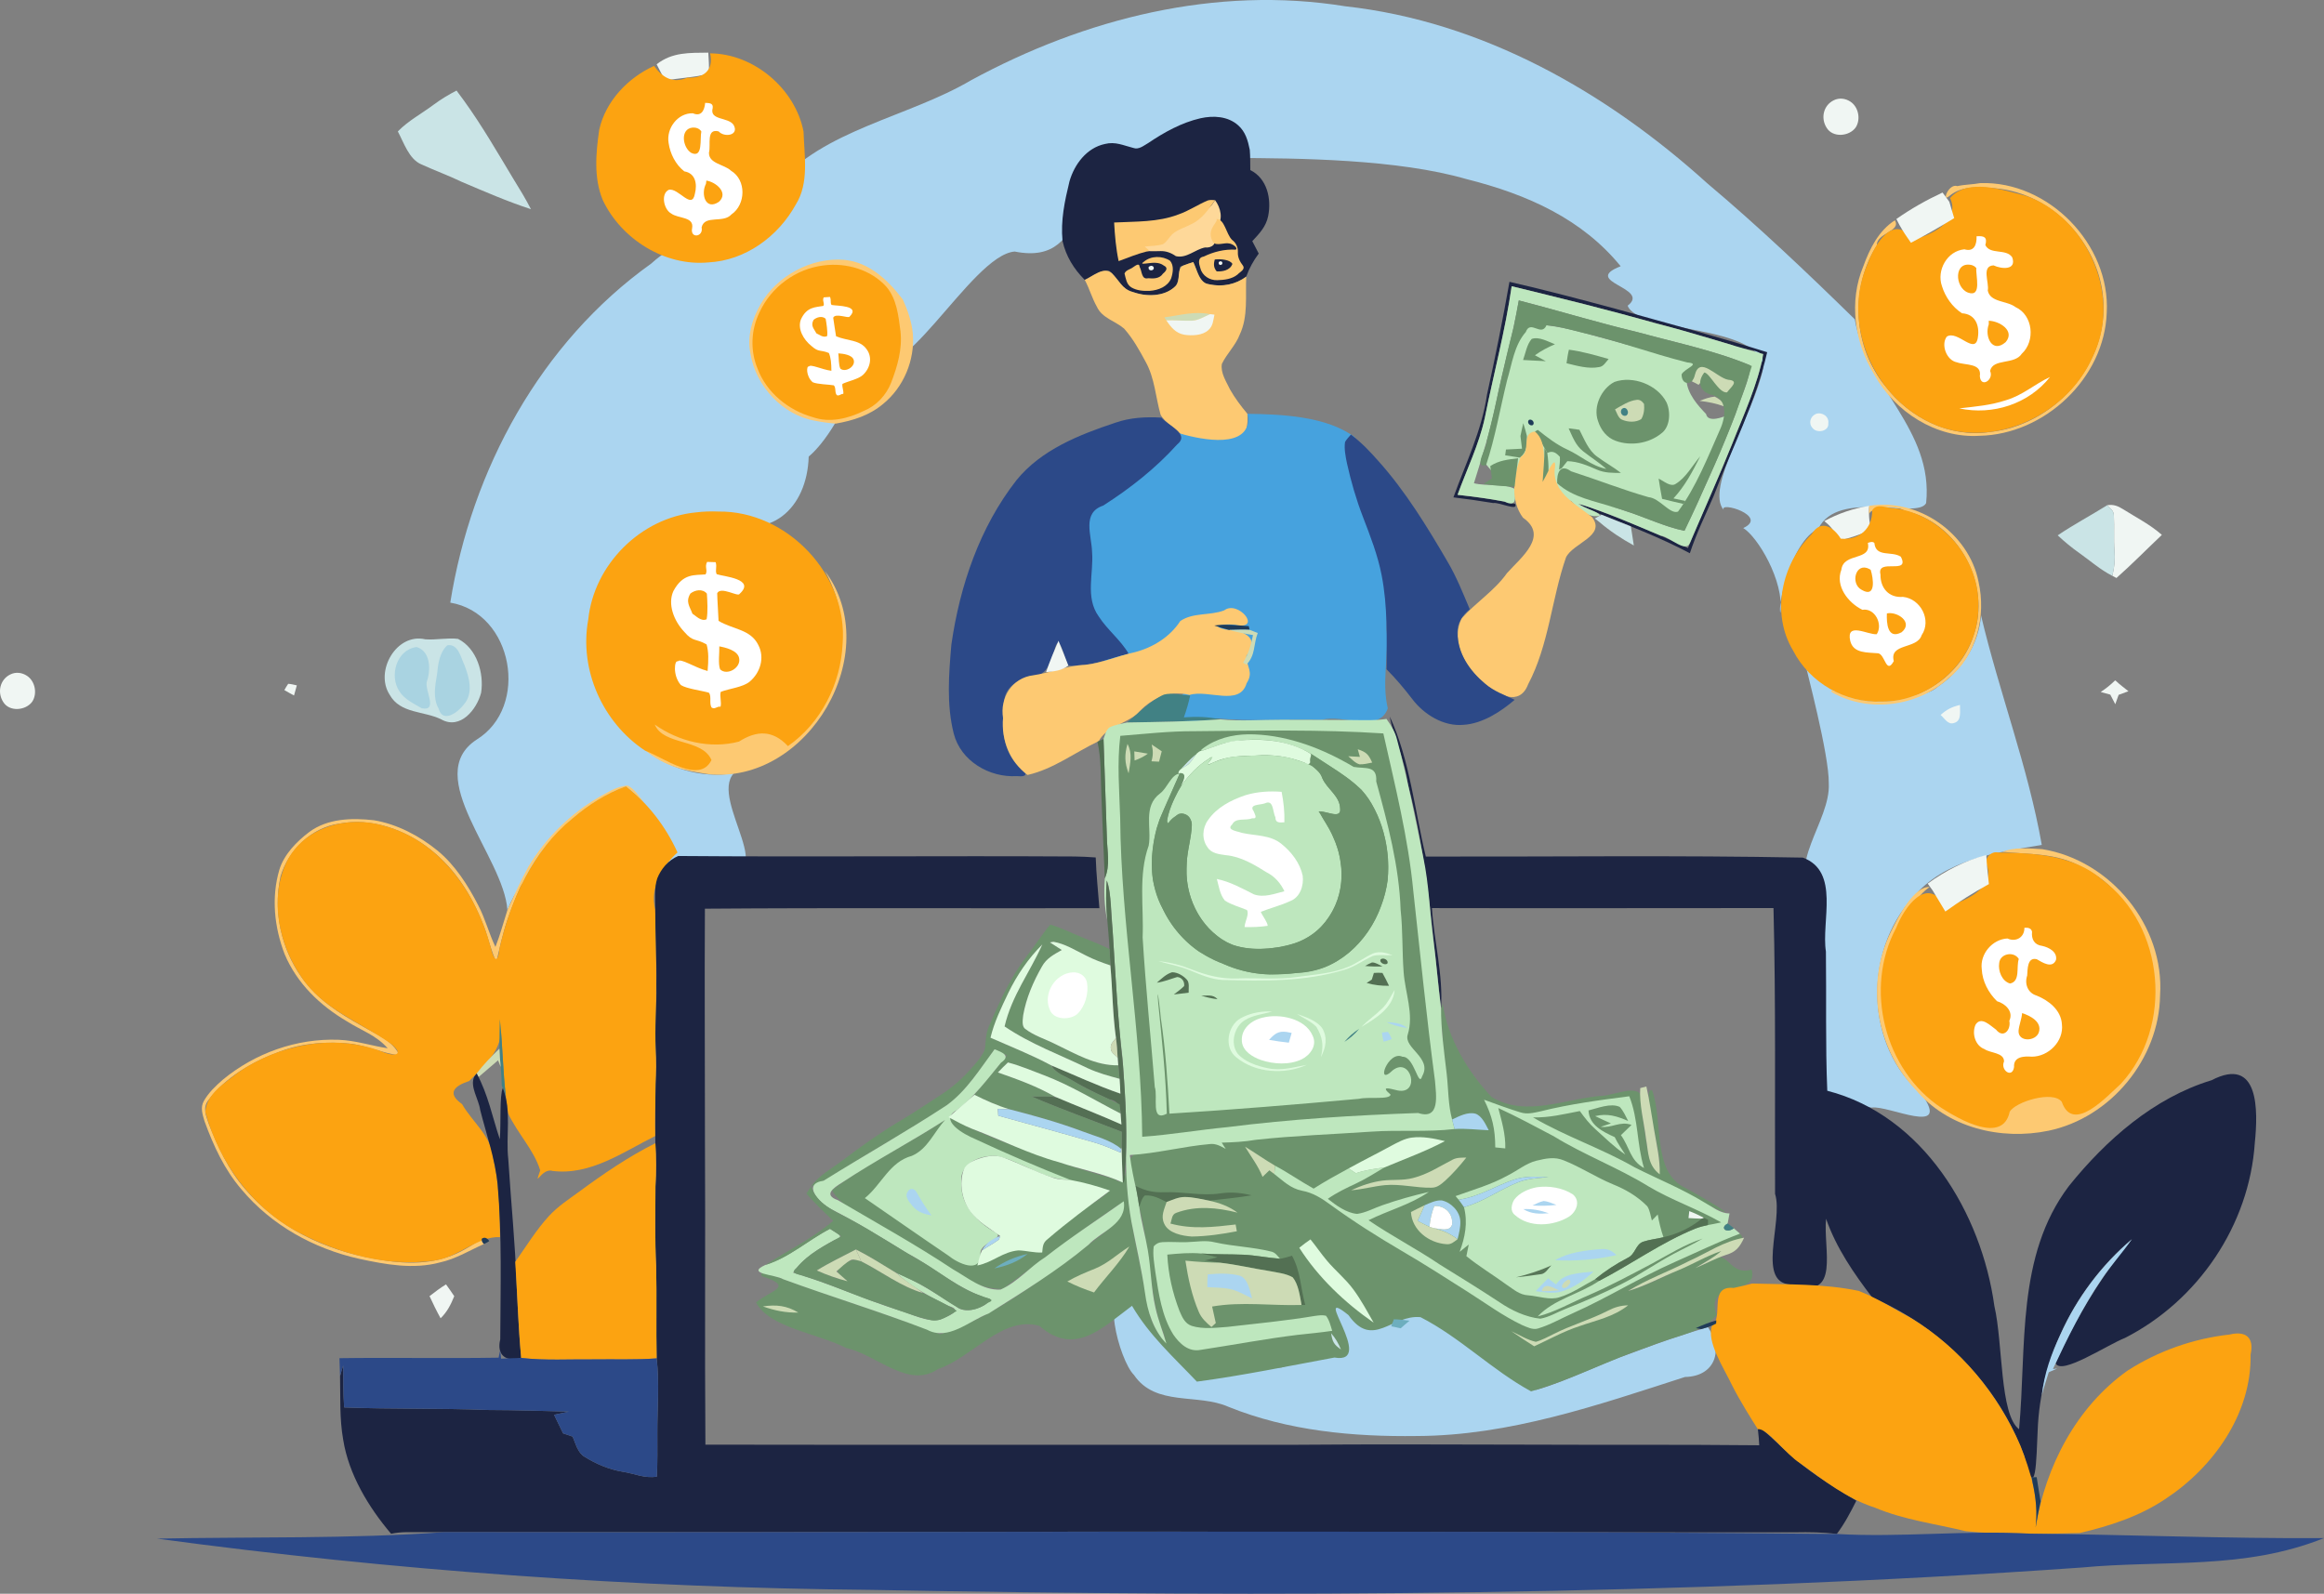 <?xml version="1.0" encoding="UTF-8" standalone="no"?>
<svg
   version="1.1"
   viewBox="0 0 932.171 639.365"
   width="932.171pt"
   height="639.365pt"
   id="svg198"
   sodipodi:docname="lzx-vs-webmon-cennik.svg"
   inkscape:version="1.3.2 (091e20e, 2023-11-25)"
   xmlns:inkscape="http://www.inkscape.org/namespaces/inkscape"
   xmlns:sodipodi="http://sodipodi.sourceforge.net/DTD/sodipodi-0.dtd"
   xmlns="http://www.w3.org/2000/svg"
   xmlns:svg="http://www.w3.org/2000/svg">
  <rect x="0" y="0" width="932.171" height="639.365" fill="#808080" stroke="none"/>
  <defs
     id="defs198" />
  <sodipodi:namedview
     id="namedview198"
     pagecolor="#ffffff"
     bordercolor="#666666"
     borderopacity="1.0"
     inkscape:showpageshadow="2"
     inkscape:pageopacity="0.0"
     inkscape:pagecheckerboard="0"
     inkscape:deskcolor="#d1d1d1"
     inkscape:document-units="pt"
     inkscape:zoom="3.1612645"
     inkscape:cx="650.53083"
     inkscape:cy="515.93279"
     inkscape:window-width="2160"
     inkscape:window-height="919"
     inkscape:window-x="0"
     inkscape:window-y="25"
     inkscape:window-maximized="0"
     inkscape:current-layer="svg198" />
  <path
     d="m 539.631,2.523 c 55.008,6.087 104.7,34.4 145.218,71.062 20.53,17.28 39.972,35.765 59.132,54.518 4.469,26.931 31.678,44.159 28.604,73.721 -3.414,6.771 -35.316,-5.825 -43.221,10.227 -11.301,5.413 -16.493,32.157 -15.206,33.697 1.532,-12.761 -9.242,-30.495 -14.928,-33.905 10.425,-4.806 -9.934,-10.98 -7.82,-7.25 -7.628,-8.626 11.94,-38.291 15.792,-56.801 -0.627,-17.999 -49.984,-13.849 -54.342,-25.159 9.531,-7.225 -18.973,-9.52 -2.8,-15.82 -15.33,-18.809 -37.115,-28.77 -61.924,-34.985 -27.32,-7.906 -66.392,-8.416 -94.705,-8.442 -9.563,-26.83 -15.541,5.38 -32.383,7.877 -35.346,-7.512 -21.183,36.202 -54.059,29.649 -17.845,1.464 -46.921,60.195 -60.227,42.657 -8.925,26.084 -18.739,36.641 -22.385,39.579 -0.624,21.099 -15.894,34.26 -35.201,25.158 -32.136,-2.914 -56.982,26.714 -51.06,57.675 3.828,26.864 28.837,48.514 56.213,44.271 -10.096,10.79 21.239,45.442 -7.937,39.167 -31.189,17.667 -27.889,-34.581 -51.966,-10.808 -15.689,9.891 -24.177,9.526 -30.898,26.471 -1.477,-21.445 -34.516,-53.738 -12.41,-68.329 21.417,-13.128 14.735,-50.797 -10.51,-54.991 8.499,-53.259 36.168,-104.305 80.555,-135.989 20.026,-18.17 40.077,-8.532 50.442,-31.469 18.423,-22.233 52.632,-27.226 77.933,-42.133 45.709,-24.801 98.125,-38.047 150.09,-29.648 z"
     fill="#cae4e6"
     id="path2"
     style="fill:#abd5f0;fill-opacity:1"
     sodipodi:nodetypes="ccccccccccccccccccccccccccccc" />
  <path
     d="m 284.111,21.113 c 0.19,2.81 0.33,5.62 0.26,8.44 -5.71,1.55 -11.79,1.64 -17.6,2.82 -1.1,-2.21 -2.23,-4.4 -3.38,-6.58 6.26,-4.94 13.17,-4.57 20.72,-4.68 z"
     fill="#f0f6f3"
     id="path3" />
  <path
     d="m 284.841,21.403 c 17.584,0.121 34.123,14.211 37.466,31.356 0.283,9.721 2.335,20.631 -3.114,29.302 -7.07,12.82 -20.183,22.449 -35.049,23.209 -17.479,1.634 -34.939,-9.331 -42.359,-24.982 -3.708,-8.908 -2.779,-19.026 -1.415,-28.334 2.574,-11.405 11.492,-20.752 21.97,-25.509 3.604,4.955 7.693,7.078 13.376,4.704 6.434,0.336 10.652,-2.906 9.126,-9.744 z"
     fill="#f9b24a"
     id="path4"
     style="fill:#fca311;fill-opacity:1" />
  <path
     id="path5"
     d="m 183.111,36.324 c -3.14,1.65 -6.181,3.449 -9.031,5.569 -4.89,3.68 -10.179,6.41 -14.509,10.83 2.38,4.43 4.48,11.16 9.45,13.22 5.33,2.45 10.849,4.44 16.129,6.99 9.15,3.89 18.37,7.909 27.82,10.989 -2.1,-4.11 -4.5,-8.039 -6.93,-11.959 -6.41,-10.64 -12.67,-21.52 -19.95,-31.61 -0.99,-1.34 -1.979,-2.69 -2.979,-4.03 z"
     style="fill:#cae4e6;fill-opacity:1" />
  <path
     d="m 735.521,40.233 c 2.17,-1.09 4.67,-0.79 6.66,0.52 3.29,2.13 4.27,7.12 2.15,10.38 -2.6,3.64 -9.22,4.21 -11.68,0.09 -2.42,-3.82 -1.29,-8.96 2.87,-10.99 z"
     fill="#f0f6f3"
     id="path7" />
  <path
     d="m 4.129,270.573 c 2.17,-1.09 4.67,-0.79 6.66,0.52 3.29,2.13 4.27,7.12 2.15,10.38 -2.6,3.64 -9.22,4.21 -11.68,0.09 -2.42,-3.82 -1.29,-8.96 2.87,-10.99 z"
     fill="#f0f6f3"
     id="path7-3" />
  <path
     d="m 481.521,47.443 c 5.16,-1.16 11.03,-0.84 15.14,2.85 2.93,2.61 3.87,6.09 4.63,9.8 0.21,2.73 0.19,5.4 0.21,8.13 6.77,3.38 8.54,11.52 7.18,18.39 -0.84,4.3 -3.52,7.05 -6.38,10.13 0.88,1.65 1.75,3.31 2.58,4.98 -2.14,2.89 -3.79,5.86 -5.01,9.24 -5.07,3.69 -10.46,4.3 -16.46,2.72 -2.57,-1.7 -3.52,-5.87 -4.79,-8.55 -1.78,0.55 -3.49,1.2 -5.24,1.85 -0.43,2.42 -0.42,5.42 -1.69,7.57 -3.07,3.61 -9.17,4.33 -13.58,3.59 -2.84,-0.64 -6.48,-1.45 -8.3,-3.94 -1.55,-1.82 -3.01,-4.09 -4.93,-5.53 -3.21,-0.67 -6.99,2.24 -9.77,3.62 -4.39,-4.36 -7.55,-9.52 -8.92,-15.59 -0.8,-8.31 0.85,-15.95 2.79,-23.96 1.97,-6.85 6.9,-13.43 14.2,-14.98 4.19,-1.05 7.38,0.57 11.31,1.56 2.28,0.85 4.2,-0.88 6.08,-1.94 6.38,-4.32 13.37,-8.19 20.95,-9.94 z"
     fill="#1f3b58"
     id="path9"
     style="fill:#1c2442;fill-opacity:1" />
  <path
     d="m 794.321,73.453 c 27.373,-0.901 52.198,24.631 50.708,51.944 -0.902,26.328 -24.915,48.919 -51.036,49.429 -17.384,1.093 -34.017,-9.624 -42.261,-24.615 -7.91,-12.807 -10.244,-29.359 -4.325,-43.427 2.537,-7.034 6.146,-14.239 12.632,-18.402 2.705,4.524 -7.564,5.095 -7.234,10.144 -10.948,17.059 -9.533,40.934 3.499,56.502 9.612,12.577 25.749,20.7 41.725,18.294 25.164,-2.483 46.724,-25.981 45.681,-51.496 -0.72,-23.162 -20.146,-44.315 -43.376,-46.282 -6.116,-0.593 -13.298,-1.16 -18.346,3.009 -3.383,3.133 -0.49,-5.138 3.143,-3.889 3.025,-0.678 6.154,-0.628 9.19,-1.211 z"
     fill="#a9d3e1"
     id="path11"
     style="fill:#fdc972;fill-opacity:1" />
  <path
     d="m 814.511,79.253 c 23.822,9.948 36.536,40.753 24.747,64.161 -10.754,24.404 -43.201,38.493 -67.308,24.979 -21.587,-11.502 -33.029,-39.879 -22.801,-62.653 2.841,-7.691 10.209,-20.426 18.085,-9.688 6.775,-1.302 19.348,-7.348 14.963,-16.587 6.954,-8.195 21.096,-3.279 30.277,-0.93 z"
     fill="#f9b24a"
     id="path12"
     style="fill:#fca311;fill-opacity:1" />
  <path
     d="m 779.151,77.243 c 0.94,1.22 1.87,2.43 2.73,3.7 0.65,2.2 1.31,4.39 1.96,6.57 -5.67,3.49 -11.45,6.79 -17.35,9.88 -1.63,-2.31 -3.24,-4.63 -4.6,-7.12 -0.42,-0.8 -0.84,-1.6 -1.24,-2.41 5.87,-4.14 12,-7.58 18.5,-10.62 z"
     fill="#f0f6f3"
     id="path13" />
  <path
     d="m 487.371,80.293 c 2.253,3.013 3.426,7.749 0.68,10.822 -1.864,0.747 -2.934,2.38 -1.263,4.018 1.669,2.655 -0.879,4.458 -3.414,4.142 -4.028,0.757 -7.417,4.513 -11.735,3.481 -1.814,-1.29 -3.932,-2.106 -6.183,-2.025 -1.221,0.04 -10.432,0.343 -8.702,-1.243 3.106,-4.085 7.366,-4.656 9.48,-6.753 1.943,-2.719 7.05,-2.788 9.899,-4.21 3.888,-1.817 8.258,-3.631 10.518,-7.188 0.24,-0.348 0.48,-0.697 0.72,-1.045 z"
     fill="#cddbb5"
     id="path15"
     style="fill:#fed899;fill-opacity:1"
     sodipodi:nodetypes="ccccccccccc" />
  <path
     d="m 487.371,80.293 c -2.605,3.648 -5.221,7.64 -9.433,9.589 -2.483,1.349 -5.356,2.068 -7.538,3.918 -1.413,1.267 -2.282,3.138 -3.899,4.148 -2.361,0.76 -4.871,0.676 -7.309,0.955 0.544,0.737 2.79,1.908 0.825,1.967 -3.881,0.965 -7.578,2.512 -11.325,3.883 -1.077,-5.096 -1.522,-10.298 -1.81,-15.49 8.643,-0.45 17.59,-0.068 25.805,-3.238 4.138,-1.419 7.771,-3.943 11.787,-5.624 0.943,-0.274 1.934,-0.17 2.898,-0.108 z"
     fill="#f9b24a"
     id="path14"
     style="fill:#fdc972;fill-opacity:1" />
  <path
     d="m 487.921,87.865 c 3.277,-0.062 3.837,5.891 6.226,8.336 1.621,1.154 2.493,3.078 2.369,5.054 -0.096,2.006 0.848,3.78 2.04,5.314 1.028,1.606 -1.238,2.522 -2.123,3.527 -2.282,1.885 -5.357,2.22 -8.205,2.305 -2.991,0.115 -6.018,-1.795 -6.748,-4.788 -0.622,-1.813 -1.221,-4.285 1.313,-4.676 3.98,-1.932 8.432,-3.049 12.871,-2.775 1.136,-0.786 -1.607,-2.474 -2.649,-2.487 -1.643,-0.479 -5.11,1.098 -6.391,-0.443 -3.239,-5.171 2.301,-8.135 1.297,-9.367 z"
     fill="#f9b24a"
     id="path16"
     style="fill:#fdc972;fill-opacity:1"
     sodipodi:nodetypes="cccccccccccc" />
  <path
     d="m 469.331,104.613 c 1.624,1.975 1.161,4.792 0.434,7.036 -1.365,3.342 -5.153,4.789 -8.517,5.024 -2.545,0.129 -5.293,-0.069 -7.518,-1.415 -1.898,-1.209 -2.154,-3.556 -2.675,-5.537 0.555,-1.445 2.365,-1.649 3.472,-2.541 0.85,-0.531 2.462,-1.959 2.593,-0.086 1.003,1.707 0.67,5.189 3.414,4.525 2.154,0.195 4.594,0.193 5.92,-1.825 1.281,-1.043 2.266,-2.358 0.346,-3.263 -1.926,-1.486 -4.469,-1.141 -6.711,-0.865 -0.864,0.068 -2.952,0.479 -1.333,-0.614 2.913,-2.513 7.427,-2.515 10.577,-0.438 z"
     fill="#f9b24a"
     id="path19"
     style="fill:#fdc972;fill-opacity:1" />
  <path
     d="m 338.701,104.253 c 10.05,0.96 17.62,8.28 23.44,15.92 1.97,4.31 3.55,8.97 4.01,13.69 0.84,10.62 -3.66,21.44 -11.93,28.19 -5.49,4.61 -12.03,6.68 -18.99,7.89 -2.76,-0.21 -5.5,-0.58 -8.2,-1.13 -13.09,-2.19 -23.88,-13.95 -26,-26.89 -1.44,-6.97 0.62,-13.95 4.12,-19.99 6.66,-11.39 20.36,-18.79 33.55,-17.68 z"
     fill="#cddbb5"
     id="path20"
     style="fill:#fdc972;fill-opacity:1" />
  <path
     d="m 487.261,104.103 c 2.454,-0.293 6.124,0.07 7.065,1.767 -0.938,2.662 -4.15,3.139 -6.315,2.993 -1.229,-1.471 -1.292,-2.923 -0.75,-4.76 z"
     fill="#1f3b58"
     id="path21"
     sodipodi:nodetypes="cccc"
     style="fill:#1c2442;fill-opacity:1" />
  <path
     d="m 478.621,105.133 c 1.648,3.162 2.197,8.37 6.462,8.936 5.083,1.128 10.629,0.079 14.788,-3.106 -0.373,7.765 0.84,15.952 -2.589,23.234 -1.664,4.358 -5.181,7.639 -7.178,11.781 -0.609,3.642 1.754,7.053 3.244,10.225 1.981,3.5 4.414,6.723 6.993,9.8 0.305,4.08 -0.098,9.74 -4.978,10.833 -6.769,2.332 -14.643,2.035 -20.882,-1.653 -2.66,-3.207 -6.963,-5.287 -8.95,-8.793 -2.03,-7.071 -2.336,-14.671 -5.993,-21.218 -2.503,-4.665 -5.134,-9.396 -8.667,-13.359 -3.525,-3.049 -8.805,-4.165 -10.896,-8.737 -1.953,-3.44 -2.989,-7.305 -4.864,-10.783 3.229,-1.371 7.418,-5.507 10.805,-2.731 2.687,2.57 4.312,6.525 8.227,7.517 5.569,1.998 12.715,2.113 17.251,-2.196 2.449,-2.227 0.287,-7.182 3.293,-8.386 1.301,-0.482 2.607,-0.954 3.933,-1.364 z"
     fill="#f9b24a"
     id="path22"
     style="fill:#fdc972;fill-opacity:1" />
  <path
     d="m 330.491,106.463 c 9,-1.127 18.825,1.701 25.002,8.538 4.27,4.97 4.878,11.804 5.708,18.026 0.765,7.039 -1.254,14.004 -3.764,20.504 -1.995,5.039 -5.921,9.263 -10.976,11.319 -6.283,3.093 -13.701,4.91 -20.527,2.474 -9.777,-2.769 -18.501,-9.86 -22.1,-19.512 -2.957,-7.173 -2.623,-15.504 0.786,-22.463 4.633,-10.206 14.726,-17.603 25.871,-18.886 z"
     fill="#f9b24a"
     id="path23"
     style="fill:#fca311;fill-opacity:1" />
  <path
     d="m 460.734,107.057 c 0.458,-0.272 1.052,-0.66 1.57,-0.277 0.532,0.189 0.61,0.869 0.346,1.262 -0.332,0.35 -0.914,0.579 -1.392,0.311 -0.474,-0.145 -0.609,-0.592 -0.521,-0.987 0.006,-0.103 0.007,-0.206 -0.003,-0.309 z"
     fill="#418184"
     id="path24"
     style="fill:#f0f6f3;fill-opacity:1;stroke-width:1.315" />
  <path
     d="m 488.836,105.158 c 0.328,-0.22 0.752,-0.533 1.124,-0.224 0.381,0.153 0.436,0.702 0.248,1.02 -0.238,0.283 -0.654,0.468 -0.996,0.251 -0.339,-0.117 -0.436,-0.478 -0.373,-0.797 0.004,-0.083 0.005,-0.167 -0.002,-0.249 z"
     fill="#418184"
     id="path24-7"
     style="fill:#f0f6f3;fill-opacity:1" />
  <path
     d="m 605.451,113.053 c 14.607,3.354 29.124,7.192 43.597,11.107 19.969,5.552 39.995,10.922 59.773,17.133 -4.548,20.102 -14.181,38.507 -21.452,57.673 -3.28,7.617 -6.979,15.077 -9.558,22.977 -12.157,-6.476 -25.06,-11.299 -37.804,-16.448 -2.625,-1.068 -10.034,-4.71 -3.627,-2.436 13.834,4.892 27.364,10.635 40.681,16.794 5.06,-12.641 10.96,-24.93 15.977,-37.594 4.885,-12.142 10.378,-24.15 13.603,-36.866 2.35,-6.176 -8.13,-4.434 -11.84,-6.947 -20.232,-6.164 -40.695,-11.532 -61.144,-16.914 -9.136,-2.109 -18.186,-4.569 -27.316,-6.699 -2.547,17.82 -7.266,35.233 -10.784,52.868 -2.335,10.709 -7.206,20.565 -10.916,30.802 7.746,0.882 15.497,1.88 23.1,3.64 1.486,3.153 -6.519,-0.791 -8.806,-0.338 -5.302,-0.884 -10.626,-1.636 -15.964,-2.272 4.903,-13.588 11.388,-26.762 13.472,-41.199 3.316,-15.029 6.363,-30.119 9.008,-45.281 z"
     fill="#1f3b58"
     id="path25"
     style="fill:#1c2442;fill-opacity:1" />
  <path
     d="m 606.341,114.833 c 19.315,4.69 38.616,9.432 57.741,14.855 14.537,3.625 28.755,8.387 43.199,12.345 -2.297,12.515 -7.848,24.111 -12.441,35.897 -5.4,13.37 -11.304,26.524 -16.958,39.783 -1.721,4.444 -8.036,-2.397 -11.796,-2.826 -10.875,-4.553 -21.691,-9.399 -32.995,-12.805 2.249,1.887 8.48,3.207 8.615,4.785 -6.565,1.776 -12.283,-7.365 -16.985,-11.625 -1.758,-3.008 -0.355,-9.996 -1.445,-10.905 -1.075,1.942 -2.673,6.762 -2.211,1.826 -1.966,-4.204 1.856,-6.752 4.616,-2.891 0.309,5.233 -3.494,11.899 3.571,13.878 7.064,3.984 15.311,5.028 22.835,7.904 7.95,2.351 15.388,6.296 23.565,7.878 7.29,-15.359 14.304,-30.877 20.442,-46.734 1.855,-6.349 5.893,-13.864 5.903,-19.658 -15.209,-6.256 -31.44,-9.468 -47.245,-13.829 -15.299,-3.628 -30.323,-8.288 -45.55,-12.189 -2.293,13.769 -6.421,27.13 -9.089,40.825 -2.218,11.037 -5.564,21.784 -8.911,32.515 5.134,1.279 12.597,0.079 16.317,2.259 0.38,3.998 0.819,7.485 -4.085,5.104 -6.215,-1.217 -12.503,-2.006 -18.792,-2.723 3.71,-10.237 8.581,-20.093 10.916,-30.802 3.518,-17.634 8.237,-35.05 10.784,-52.868 z"
     fill="#cddbb5"
     id="path26"
     style="fill:#bee7be;fill-opacity:1" />
  <path
     d="m 485.381,126.023 c -2.3,0.99 -4.87,2.59 -7.41,2.64 -3.38,0.09 -6.77,-0.25 -10.16,-0.16 -0.27,-0.39 -0.54,-0.79 -0.81,-1.18 6.38,-0.86 11.98,-2.55 18.38,-1.3 z"
     fill="#cddbb5"
     id="path29" />
  <path
     d="m 485.381,126.023 1.75,0.21 c -0.53,2.32 -0.53,4.52 -2.46,6.2 -2.38,2.2 -6.59,2.3 -9.61,1.86 -3.49,-0.63 -5.39,-3.01 -7.25,-5.79 3.39,-0.09 6.78,0.25 10.16,0.16 2.54,-0.05 5.11,-1.65 7.41,-2.64 z"
     fill="#f0f6f3"
     id="path30" />
  <path
     d="m 621.271,126.433 c 1.51,-1.15 3.42,0.9 2.22,2.34 -1.54,1.15 -3.46,-0.87 -2.22,-2.34 z"
     fill="#6daebe"
     id="path31" />
  <path
     d="m 620.311,130.483 c 9.592,1.146 18.807,4.241 28.131,6.632 10.141,2.997 22.537,5.503 32.82,7.999 -1.922,2.228 -8.236,4.058 -4.844,7.359 0.465,5.617 4.547,10.111 7.903,13.616 0.681,3.612 6.775,1.382 9.475,0.037 -0.213,4.26 -4.791,12.032 -6.199,16.168 l -12.768,25.096 c -3.683,-3.69 -1.003,1.815 -5.781,0.169 l -38.372,-7.029 c -0.152,2.267 -20.019,-6.5 -24.764,-5.603 -3.585,-0.752 -8.738,-7.331 -10.608,-9.543 5.209,-15.916 6.451,-32.491 12.491,-48.159 1.725,-3.963 4.114,-12.455 8.188,-9.315 0.707,-0.555 3.534,3.038 4.326,2.575 z"
     fill="#cddbb5"
     id="path32"
     style="fill:#bee7be;fill-opacity:1"
     sodipodi:nodetypes="cccccccccccccccc" />
  <path
     d="m 614.381,135.963 c 2.99,-1.03 6.51,1.09 9.32,2.14 -2.86,1.21 -5.51,2.61 -8.03,4.42 1.45,0.8 2.9,1.59 4.36,2.37 -3.03,-0.19 -6.07,-0.35 -9.11,-0.47 0.98,-2.74 1.51,-6.26 3.46,-8.46 z"
     fill="#418184"
     id="path33"
     style="fill:#6c936c;fill-opacity:1" />
  <path
     d="m 629.301,140.293 c 5.38,0.67 10.71,2.26 15.93,3.73 -1.11,1.19 -2.03,3.02 -3.77,3.23 -4.32,0.86 -8.93,-0.52 -13.12,-1.53 0.27,-1.81 0.52,-3.66 0.96,-5.43 z"
     fill="#418184"
     id="path34"
     style="fill:#6c936c;fill-opacity:1" />
  <path
     d="m 681.32,144.826 c 4.75,2.27 11.722,4.521 16.852,5.991 -1.24,1.56 -4.829,8.143 -6.089,9.693 -3.35,-2.78 -5.081,-3.942 -7.491,-7.582 -0.84,1.9 -2.361,-0.404 -3.231,1.476 -0.88,-0.5 -1.79,-0.97 -2.73,-1.4 1,-2.23 1.399,-6.098 2.689,-8.178 z"
     fill="#cddbb5"
     id="path35"
     sodipodi:nodetypes="ccccccc" />
  <path
     d="m 822.271,151.233 c -8.57,10.85 -22.99,15.47 -36.4,12.6 6.34,-0.73 12.57,-1.23 18.67,-3.26 6.81,-2 11.36,-6.35 17.73,-9.34 z"
     fill="#cddbb5"
     id="path36"
     style="fill:#ffffff;fill-opacity:1" />
  <path
     d="m 647.471,153.253 c 7.46,-2.71 17.39,1.09 21.01,8.23 1.7,3.82 1.48,9.94 -2.3,12.53 -4.96,3.93 -12.15,5 -18.08,2.85 -3.62,-1.29 -5.98,-4.37 -7.13,-7.95 -2.04,-5.74 1.27,-12.86 6.5,-15.66 z"
     fill="#418184"
     id="path37"
     style="fill:#6c936c;fill-opacity:1" />
  <path
     d="m 687.781,159.113 c 1.4,0.66 2.54,1.6 3.71,2.6 l 0.02,1.32 c -3.2,-1.21 -6.41,-1.82 -9.8,-2.21 1.98,-0.78 3.93,-1.51 6.07,-1.71 z"
     fill="#cddbb5"
     id="path39" />
  <path
     d="m 656.441,160.413 c 1.36,-0.19 2.24,0.6 2.99,1.63 0.21,2.02 -0.03,4.33 -1.12,6.1 -2.24,1.41 -5.36,1.24 -7.73,0.22 -1.49,-0.63 -2.06,-2.81 -2.78,-4.14 2.61,-1.48 5.62,-3.48 8.64,-3.81 z"
     fill="#cddbb5"
     id="path40" />
  <path
     d="m 650.431,164.213 c 1.68,-1.8 3.59,1.29 1.88,2.5 -1.53,0.6 -2.72,-1.19 -1.88,-2.5 z"
     fill="#418184"
     id="path41" />
  <path
     d="m 500.341,166.003 c 13.457,0.179 31.861,0.9 43.177,9.474 -1.923,12.196 2.657,21.293 6.54,32.635 5.517,14.088 6.713,28.9 6.127,44.172 0.881,10.77 -2.001,21.536 0.468,31.885 -3.609,10.191 -17.979,2.194 -26.42,4.623 -14.14,-0.399 -28.351,0.816 -42.395,-0.617 -6.448,1.963 -31.515,2.42 -22.467,-3.541 22.024,-10.792 7.881,-20.493 -9.382,-13.16 -9.875,5.237 -12.906,-8.07 -18.374,-13.746 -4.541,-9.144 -7.677,-19.925 -9.737,-29.606 -4.542,-10.669 5.354,-26.583 11.884,-31.563 9.76,-4.528 21.973,-22.268 32.01,-23.107 7.879,2.49 26.891,6.884 28.806,-3.812 l 0.067,-1.816 z"
     fill="#6daebe"
     id="path42"
     style="fill:#46a2de;fill-opacity:1"
     sodipodi:nodetypes="cccccccccccccccc" />
  <path
     d="m 728.391,166.043 c 2.45,-0.86 5.37,1.02 4.95,3.8 0.36,3.17 -4.46,4.1 -6.22,1.99 -1.84,-1.91 -1.09,-4.78 1.27,-5.79 z"
     fill="#f0f6f3"
     id="path43" />
  <path
     d="m 465.871,167.543 c 2.686,3.255 11.638,6.53 6.244,10.815 -8.614,9.553 -18.8,17.552 -29.615,24.468 -8.602,2.902 -4.674,11.725 -4.465,18.569 0.726,8.584 -2.854,18.156 2.624,25.839 3.485,5.444 8.814,9.444 12.072,15.058 -8,1.79 -15.832,5.557 -24.21,4.7 -1.804,-3.108 -3.634,-14.25 -5.616,-6.033 -1.861,4.881 -2.77,10.327 -9.077,10.195 -4.905,1.189 -10.175,3.976 -10.976,9.494 -1.006,8.969 -1.449,19.687 5.516,26.539 3.255,2.578 4.742,4.674 -0.574,4.17 -10.928,0.654 -22.418,-6.042 -25.234,-17.037 -2.95,-11.645 -1.977,-23.9 -0.954,-35.746 3.385,-23.565 11.344,-47.077 26.15,-65.989 9.897,-12.17 25.102,-18.167 39.569,-22.988 5.946,-2.089 12.303,-2.439 18.547,-2.056 z"
     fill="#418184"
     id="path44"
     style="fill:#2c4988;fill-opacity:1" />
  <path
     d="m 613.261,168.463 c 1.19,-0.61 2.54,1.07 1.59,2.05 -1.19,0.61 -2.58,-1.05 -1.59,-2.05 z"
     fill="#1f3b58"
     id="path45" />
  <path
     d="m 611.001,169.783 c 0.53,1.67 1.03,3.36 1.43,5.06 0.11,3.65 0.2,6.21 -2.75,8.76 -1.98,-0.33 -3.97,-0.64 -5.95,-0.95 0.1,-0.78 0.21,-1.55 0.32,-2.32 2.15,-0.13 4.3,-0.21 6.44,-0.33 -0.22,-1.68 -0.45,-3.37 -0.63,-5.06 0.34,-1.73 0.71,-3.45 1.14,-5.16 z"
     fill="#418184"
     id="path46"
     style="fill:#6c936c;fill-opacity:1" />
  <path
     d="m 616.821,172.453 0.29,0.23 c 3.63,2.9 7.27,5.69 11.51,7.65 5.56,2.53 9.54,6.52 15.68,7.8 -2.93,-2.65 -6.28,-4.69 -9.35,-7.14 -3.01,-2.38 -4.2,-5.79 -5.76,-9.16 1.44,0.19 2.88,0.39 4.32,0.58 1.97,3.76 3.6,8.28 7.15,10.8 3.08,2.3 6.47,4.14 9.51,6.51 -3.35,-0.01 -6.52,0.06 -9.65,-1.33 -3.87,-1.69 -7.55,-3.26 -11.84,-3.39 -0.74,0.95 -1.49,1.89 -2.26,2.83 l -1.07,0.51 c 0.2,-1.66 0.45,-3.4 0.33,-5.07 -1.48,-1.61 -2.83,-2.63 -5.05,-1.57 -0.37,-0.67 -0.75,-1.34 -1.14,-2.01 -1.24,-2.22 -2.55,-4.4 -3.86,-6.58 z"
     fill="#418184"
     id="path47"
     style="fill:#6c936c;fill-opacity:1" />
  <path
     d="m 609.201,120.523 c 16.534,4.295 32.889,9.26 49.515,13.208 14.72,4.086 29.859,7.082 43.955,13.112 -4.702,15.491 -10.706,30.543 -17.45,45.249 -3.063,7.004 -6.189,13.983 -9.57,20.841 -9.671,-2.044 -18.512,-6.738 -28.037,-9.317 -7.901,-2.631 -16.613,-3.936 -23.013,-9.733 -0.205,-3.966 1.091,-8.052 5.567,-4.813 10.405,3.347 20.571,7.38 31.086,10.384 4.443,0.35 8.585,7.022 11.81,5.794 7.312,-9.978 11.844,-21.64 16.823,-32.867 2.38,-5.107 3.315,-12.981 -4.034,-14.143 -4.403,-1.708 -4.966,-5.257 -2.247,-8.793 2.171,0.129 5.773,8.377 9.117,7.967 1.507,-2.092 5.125,-4.7 0.478,-5.06 -4.741,-0.869 -11.469,-9.846 -13.408,-1.837 -0.861,4.094 -5.263,4.294 -5.292,-0.322 1.202,-2.407 7.942,-4.292 2.291,-4.791 -14.441,-3.604 -28.401,-8.874 -42.929,-12.154 -4.472,-1.109 -8.929,-2.467 -13.552,-2.765 -2.099,4.818 -6.406,-2.395 -8.309,2.716 -4.664,5.335 -5.489,12.715 -7.478,19.268 -2.812,11.393 -4.76,23.017 -8.462,34.176 -5.361,1.236 0.57,-7.135 0.34,-9.924 3.931,-14.926 6.664,-30.141 10.662,-45.051 0.781,-3.702 1.389,-7.437 2.138,-11.145 z"
     fill="#418184"
     id="path28"
     style="fill:#6c936c;fill-opacity:1" />
  <path
     d="m 615.631,173.113 c 5.704,4.446 2.77,15.32 3.889,18.743 1.314,-2.71 5.246,-10.984 4.042,-2.928 -0.307,9.094 8.981,13.584 15.017,18.532 5.791,7.568 -7.69,10.36 -10.444,16.163 -5.805,16.654 -6.827,35.095 -15.198,50.917 -3.447,9.079 -12.323,4.22 -17.381,-0.38 -7.448,-5.837 -13.88,-16.727 -9.284,-26.052 5.663,-6.452 13.173,-11.057 18.206,-18.207 5.656,-6.324 16.893,-14.88 6.399,-22.211 -5.185,-6.904 -3.852,-16.844 -0.879,-24.432 4.253,-2.159 -0.038,-9.52 5.634,-10.145 z"
     fill="#f9b24a"
     id="path48"
     style="fill:#fdc972;fill-opacity:1" />
  <path
     d="m 541.871,174.333 c 4.14,3.13 7.65,6.78 11.06,10.68 10.78,12.01 19.58,26.4 27.69,40.31 3.6,6.1 6.16,12.59 8.91,19.08 -2.94,2.41 -5.02,5.5 -4.94,9.44 0.13,8.44 4.86,15.16 11.06,20.45 3.63,3.04 7.68,4.44 11.89,6.45 -5.56,4.78 -12.97,9.58 -20.47,10.03 -7.98,0.78 -15.91,-4.13 -20.58,-10.31 -3.22,-4.18 -6.6,-8.23 -10.34,-11.97 0.05,-12.77 0.5,-25.08 -1.96,-37.71 -1.6,-8.22 -4.53,-15.65 -7.51,-23.42 -2.71,-7.01 -4.79,-14.24 -6.42,-21.58 -0.54,-2.71 -1.17,-5.72 -0.75,-8.48 0.62,-1.08 1.54,-2.03 2.36,-2.97 z"
     fill="#418184"
     id="path49"
     style="fill:#2c4988;fill-opacity:1" />
  <path
     d="m 619.491,179.693 c 0.39,0.67 0.77,1.34 1.14,2.01 0.32,2.38 0.54,4.75 0.46,7.15 -0.72,1.52 -1.52,3 -2.33,4.47 0.25,-4.55 0.79,-9.06 0.73,-13.63 z"
     fill="#418184"
     id="path51"
     style="fill:#6c936c;fill-opacity:1" />
  <path
     d="m 681.991,183.033 c -3.06,6.07 -6.09,11.9 -10.76,16.91 1.6,0.35 3.2,0.7 4.8,1.04 l -0.8,1.19 c -2.87,-0.62 -5.71,-1.36 -8.56,-2.05 -0.51,-2.69 -0.98,-5.38 -1.38,-8.09 1.93,0.81 4.82,3.56 6.88,2.05 4.06,-2.44 6.75,-7.47 9.82,-11.05 z"
     fill="#418184"
     id="path52"
     style="fill:#6c936c;fill-opacity:1" />
  <path
     d="m 608.911,183.823 c -0.37,3.82 -1.06,7.61 -1.38,11.44 -2.77,-0.17 -5.58,-0.29 -8.34,-0.56 -1.36,-0.17 -2.7,-0.39 -4.05,-0.61 1.09,-0.72 2.18,-1.44 3.27,-2.15 -0.21,-1.66 -0.43,-3.31 -0.66,-4.96 3.48,-2.33 7.15,-2.61 11.16,-3.16 z"
     fill="#418184"
     id="path53"
     style="fill:#6c936c;fill-opacity:1" />
  <path
     d="m 851.621,204.303 c 5.32,3.36 10.77,6.09 15.52,10.28 -6.09,5.75 -11.95,11.75 -18.22,17.29 -0.55,-0.28 -1.1,-0.57 -1.65,-0.86 0.86,-3.45 1.14,-6.53 0.86,-10.08 -0.37,-4.67 0,-9.34 -0.24,-14.01 0.05,-2.04 -1.42,-2.9 -2.67,-4.25 2.52,-0.41 4.3,0.32 6.4,1.63 z"
     fill="#f0f6f3"
     id="path56" />
  <path
     d="m 749.731,202.943 c -0.07,1.89 -0.13,3.86 0.09,5.74 0.19,1.29 0.46,2.57 0.72,3.85 -4.18,1.81 -8.43,3.36 -12.89,4.31 -1.42,-2.76 -2.82,-5.35 -5.33,-7.29 l -0.59,-0.52 c 5.7,-3.05 11.6,-5.1 18,-6.09 z"
     fill="#f0f6f3"
     id="path57" />
  <path
     d="m 794.601,246.883 c 7.307,30.911 18.844,60.741 24.372,92.086 -18.508,3.021 -38.933,5.79 -51.78,21.147 -19.798,21.813 -19.249,59.571 3.727,78.984 11.907,17.054 -13.617,4.171 -20.195,5.234 -15.962,-2.489 -29.144,-0.268 -25.603,-15.105 -0.146,-20.275 3.301,-48.603 3.149,-68.877 -12.721,-12.369 6.08,-30.83 5.26,-46.048 0.199,-11.506 -9.063,-45.922 -10.216,-51.28 15.13,2.366 40.554,24.002 54.181,12.313 9.41,-6.443 16.255,-16.948 17.106,-28.454 z"
     fill="#cae4e6"
     id="path68"
     style="fill:#abd5f0;fill-opacity:1"
     sodipodi:nodetypes="ccccccccccc" />
  <path
     d="m 749.731,202.943 c 19.601,-3.252 39.965,10.895 43.851,30.352 3.171,13.941 -0.69,29.872 -12.209,39.001 -12.361,11.212 -32.018,13.776 -46.535,5.434 -2.128,-2.596 6.679,2.635 8.761,2.454 19.308,5.572 41.788,-5.846 47.958,-25.122 7.418,-20.482 -6.144,-45.563 -27.515,-50.144 -4.507,-2.919 -15.036,-1.078 -14.285,1.798 -0.189,-1.252 -0.038,-2.517 -0.026,-3.774 z"
     fill="#cae4e6"
     id="path58"
     style="fill:#fdc972;fill-opacity:1" />
  <path
     d="m 845.221,202.673 c 1.25,1.35 2.72,2.21 2.67,4.25 0.24,4.67 -0.13,9.34 0.24,14.01 0.28,3.55 0,6.63 -0.86,10.08 -4.9,-2.49 -8.73,-5.96 -13.19,-9.11 -3.09,-2.19 -5.96,-4.54 -8.73,-7.14 6.41,-4.33 13.3,-7.99 19.87,-12.09 z"
     fill="#cae4e6"
     id="path59" />
  <path
     d="m 330.871,229.043 c 24.436,32.626 -6.762,85.857 -46.894,81.503 -8.606,-1.388 -16.984,-2.439 -26.082,-10.328 -7.273,-37.007 10.933,-17.51 5.422,-21.499 17.814,14.604 39.585,12.843 57.019,7.246 9.115,-22.544 18.546,-24.95 17.186,-36.32 -0.79,-7.226 -3.133,-14.253 -6.65,-20.603 z"
     fill="#cddbb5"
     id="path65"
     sodipodi:nodetypes="ccccccc"
     style="fill:#fdc972;fill-opacity:1" />
  <path
     d="m 288.111,205.223 c 27.617,-0.407 52.152,25.487 49.866,53.111 -0.749,15.977 -8.673,31.794 -21.932,40.985 -6.218,-6.664 -12.671,-6.234 -19.663,-1.804 -11.535,3.022 -24.139,-0.009 -33.75,-6.848 3.534,8.526 18.962,5.485 22.751,14.242 -4.804,9.855 -19.233,-0.994 -26.746,-3.842 -16.905,-11.221 -26.386,-32.373 -22.696,-52.459 2.275,-22.16 21.116,-40.948 43.29,-43.053 2.944,-0.357 5.917,-0.468 8.88,-0.333 z"
     fill="#f9b24a"
     id="path61"
     style="fill:#fca311;fill-opacity:1" />
  <path
     d="m 642.381,206.493 c 3.9,1.6 7.85,3.11 11.77,4.67 0.41,2.55 0.81,5.11 1.19,7.67 -4.94,-2.71 -9.6,-5.78 -13.88,-9.46 -0.59,-0.47 -1.18,-0.93 -1.78,-1.37 0.9,-0.51 1.8,-1.01 2.7,-1.51 z"
     fill="#cae4e6"
     id="path62" />
  <path
     id="path63"
     d="m 283.628,225.416 c -1.11,2.024 0.355,3.48 -0.635,5.019 -4.241,0.408 -9.008,-0.609 -12.889,6.682 -2.39,5.23 0.168,11.946 4.378,16.376 3.59,4.22 4.465,2.445 8.945,5.045 0.841,2.999 0.79,6.173 0.399,10.643 -5.21,-1.34 -10.949,-5.378 -11.95,-3.83 -1.295,-0.769 -2.197,5.529 1.216,9.473 2.35,1.52 8.991,2.329 11.261,3.079 1.2,1.53 -0.055,4.506 1.165,6.016 1.36,0.7 1.994,-0.616 3.494,-0.416 0.49,-1.75 -0.423,-4.201 0.087,-5.951 3.36,-1.32 8.754,-1.788 11.584,-4.078 4.27,-3.57 6.17,-9.67 3.45,-14.77 -3.12,-6.3 -10.154,-6.159 -15.914,-9.619 -0.09,-2.59 -0.506,-8.501 -0.546,-11.101 1.466,-2.905 8.4,1.614 8.977,0.269 6.629,-6.039 -6.363,-6.939 -9.197,-7.906 -0.696,-1.695 0.218,-2.524 -0.382,-4.811 z m -0.096,12.723 c 0.19,2.64 0.463,7.411 -0.1,10.294 -2.271,1.033 -4.319,-1.447 -5.679,-2.207 -1.04,-2.88 -2.892,-4.759 -0.829,-8.114 1.843,-1.455 4.873,-2.039 6.607,0.026 z m 4.983,21.166 c 2.43,0.43 7.327,1.597 7.947,4.677 0.87,4.01 -4.915,7.212 -7.615,4.542 -0.89,-2.12 -0.212,-6.949 -0.332,-9.219 z"
     style="fill:#ffffff;fill-opacity:1"
     sodipodi:nodetypes="cccccccccccccccccccccccccccccc" />
  <path
     id="path63-8"
     d="m 330.389,119.295 c -0.679,1.445 0.494,2.317 -0.13,3.426 -3.087,0.585 -6.655,0.249 -9.016,5.444 -1.404,3.697 0.926,8.032 4.315,10.706 2.92,2.579 3.443,1.32 6.907,2.742 0.819,1.958 0.995,4.099 1.008,7.137 -3.916,-0.521 -8.401,-2.819 -9.032,-1.703 -1.002,-0.423 -1.242,3.884 1.529,6.29 1.828,0.851 6.758,0.91 8.476,1.249 0.984,0.942 0.262,3.038 1.26,3.966 1.046,0.372 1.423,-0.561 2.538,-0.536 0.242,-1.214 -0.593,-2.798 -0.336,-4.014 2.379,-1.135 6.308,-1.845 8.232,-3.595 2.896,-2.717 3.881,-6.963 1.541,-10.198 -2.714,-4.014 -7.87,-3.404 -12.332,-5.312 -0.24,-1.737 -0.943,-5.687 -1.147,-7.435 0.881,-2.063 6.276,0.471 6.61,-0.477 4.462,-4.552 -5.138,-4.206 -7.285,-4.65 -0.625,-1.091 -0.01,-1.716 -0.604,-3.212 z m 0.784,8.575 c 0.317,1.764 0.838,4.957 0.618,6.939 -1.598,0.862 -3.268,-0.658 -4.318,-1.07 -0.957,-1.863 -2.444,-2.993 -1.154,-5.403 1.256,-1.115 3.441,-1.73 4.853,-0.466 z m 5.081,13.888 c 1.813,0.112 5.487,0.539 6.149,2.567 0.908,2.637 -3.124,5.216 -5.286,3.616 -0.796,-1.362 -0.622,-4.663 -0.863,-6.183 z"
     style="fill:#ffffff;fill-opacity:1;stroke-width:0.707"
     sodipodi:nodetypes="cccccccccccccccccccccccccccccc" />
  <path
     id="path63-0"
     d="m 282.85,41.265 c -0.277,3.003 -1.557,5.648 -4.932,4.176 -6.121,-0.152 -10.728,6.074 -9.735,11.903 0.616,4.349 2.807,8.695 6.288,11.401 4.515,0.756 5.237,5.053 4.273,8.887 -1.171,6.896 -6.586,-2.375 -10.464,-1.498 -3.323,1.536 -2.086,7.87 0.929,9.507 2.756,2.101 9.225,1.202 8.416,5.829 -0.954,4.379 4.638,3.639 3.793,-0.252 1.207,-5.173 8.692,-1.494 11.968,-5.196 5.806,-3.979 6.031,-13.823 -0.172,-17.538 -2.689,-2.585 -9.046,-2.791 -8.841,-7.314 0.845,-2.983 -1.269,-9.776 3.879,-8.459 2.307,2.562 8.327,1.607 6.019,-2.558 -2.092,-3.291 -9.796,-1.73 -8.411,-6.795 0.353,-2.129 -1.604,-2.005 -3.01,-2.093 z m -1.54,11.49 c -0.654,2.765 0.786,10.867 -4.007,8.595 -3.516,-2.064 -4.655,-9.692 0.535,-10.174 1.311,-0.093 2.772,0.386 3.472,1.579 z m 2.006,19.692 c 3.758,0.539 9.06,4.825 5.076,8.495 -5.442,3.694 -7.358,-3.121 -5.234,-7.184 l 0.09,-0.654 z"
     style="fill:#ffffff;fill-opacity:1;stroke-width:0.903" />
  <path
     id="path63-4"
     d="m 792.809,94.791 c 0.126,3.35 -0.981,6.372 -4.863,5.224 -6.912,0.636 -11.235,8.391 -9.024,14.749 1.343,4.368 4.203,8.427 8.037,10.915 5.378,0.307 7.136,4.897 6.38,9.688 -1.064,7.375 -8.165,-3.129 -12.474,-0.32 -2.413,3.178 -0.163,9.543 4.108,10.317 3.434,1.25 10.012,0.23 9.153,5.553 0.406,5.006 5.794,1.308 4.109,-2.093 1.114,-5.176 9.769,-2.343 12.725,-6.922 5.531,-5.093 4.519,-15.505 -2.531,-18.714 -3.375,-2.605 -10.134,-1.812 -11.121,-6.612 0.666,-3.24 -2.696,-9.872 2.324,-10.116 3.091,1.468 9.328,2.094 7.5,-3.202 -2.387,-3.671 -8.867,-0.949 -10.797,-4.938 0.926,-3.272 -0.598,-3.758 -3.525,-3.53 z m -0.096,12.723 c -0.299,3.129 2.348,11.853 -3.286,9.883 -5.43,-1.975 -5.867,-12.92 1.584,-11.018 l 0.934,0.439 z m 4.983,21.166 c 4.186,0.054 10.722,3.972 6.796,8.566 -5.437,4.762 -8.575,-2.339 -6.787,-7.116 l 0.008,-0.725 z"
     style="fill:#ffffff;fill-opacity:1" />
  <path
     d="m 759.761,203.873 c 19.186,2.443 34.606,20.585 33.759,39.939 0.037,20.398 -18.624,37.851 -38.788,37.656 -14.553,0.645 -28.874,-7.503 -35.522,-20.491 -8.971,-14.88 -4.641,-34.89 7.477,-46.69 3.733,-6.265 8.882,-2.675 11.652,1.815 7.434,0.706 12.738,-4.095 12.61,-11.404 1.99,-3.1 5.939,-0.685 8.812,-0.826 z"
     fill="#f9b24a"
     id="path60"
     style="fill:#fca311;fill-opacity:1" />
  <path
     id="path63-5"
     d="m 749.202,217.807 c 1.603,7.433 -9.751,3.66 -10.621,10.755 -2.544,6.539 2.754,13.307 8.436,16.071 5.096,-0.841 8.351,5.937 5.747,9.797 -3.602,0.294 -12.355,-5.095 -10.625,2.663 1.248,5.242 7.136,4.568 11.24,4.991 2.786,0.542 3.167,8.678 6.231,3.135 -1.885,-7.324 9.352,-4.644 11.178,-10.404 4.1,-6.032 -0.422,-14.638 -7.493,-15.362 -5.683,0.467 -9.105,-3.564 -9.025,-8.977 -1.663,-6.786 12.065,0.349 8.161,-7.139 -3.701,-2.447 -10.035,0.441 -10.617,-5.533 -0.73,-0.689 -1.814,-0.297 -2.613,0.003 z m 1.15,10.812 c 1.043,3.258 2.29,11.532 -3.637,8.001 -4.651,-2.42 -2.451,-11.332 3.127,-8.343 0.17,0.114 0.341,0.228 0.511,0.342 z m 6.487,17.463 c 4.218,-0.902 10.736,3.608 5.918,7.554 -5.732,3.111 -6.075,-3.787 -5.918,-7.554 z"
     style="fill:#ffffff;fill-opacity:1;stroke-width:0.875" />
  <path
     d="m 491.011,244.873 c 5.519,-4.224 15.158,7.425 5.212,5.956 -3.315,-0.864 -12.335,0.077 -4.434,1.748 6.537,0.064 14.13,3.239 8.164,10.528 0.003,4.683 3.021,6.313 0.072,11.014 -2.759,9.405 -15.521,2.36 -22.887,4.674 -8.2,-2.065 -15.797,1.586 -21.135,7.756 -5.186,3.981 -12.284,5.237 -15.294,10.78 -9.52,4.486 -18.112,11.203 -28.539,13.563 -7.133,-5.218 -10.647,-14.113 -9.832,-22.806 -1.373,-8.118 3.626,-16.152 12.063,-17.175 7.087,-1.004 13.721,-3.98 20.894,-4.208 6.773,-0.717 13.109,-3.59 19.774,-5.022 7.377,-1.908 14.193,-6.124 18.358,-12.541 5.169,-3.529 11.905,-2.09 17.583,-4.268 z"
     fill="#f9b24a"
     id="path67"
     style="fill:#fdc972;fill-opacity:1" />
  <path
     d="m 500.901,251.183 0.32,1.48 c -2.76,-0.15 -5.46,0.01 -8.21,0.06 -2.02,-0.5 -3.99,-1.13 -5.96,-1.79 4.68,-0.65 9.17,-0.05 13.85,0.25 z"
     fill="#1f3b58"
     id="path69" />
  <path
     d="m 493.011,252.723 c 2.75,-0.05 5.45,-0.21 8.21,-0.06 1.1,0.4 2.19,0.84 3.27,1.27 -1.8,4.63 -0.79,8.89 -4.57,12.73 -0.44,-0.28 -0.88,-0.56 -1.32,-0.84 2.17,-3.43 3.2,-7.11 3.99,-11.05 -3.23,-0.52 -6.43,-1.16 -9.58,-2.05 z"
     fill="#cddbb5"
     id="path70" />
  <path
     d="m 183.731,256.303 c 7.528,3.806 10.468,13.734 9.256,21.584 -1.757,6.768 -8.375,14.992 -16.016,10.707 -6.893,-3.451 -16.45,-2.214 -20.678,-9.891 -6.106,-9.401 2.696,-24.923 14.321,-22.228 4.376,0.33 8.747,-0.709 13.117,-0.171 z"
     fill="#cae4e6"
     id="path71" />
  <path
     d="m 424.561,257.063 c 1.4,3.28 2.63,6.62 3.96,9.93 -2.74,2.12 -5.63,2.31 -8.93,2.65 1.44,-4.29 3.18,-8.42 4.97,-12.58 z"
     fill="#f0f6f3"
     id="path72" />
  <path
     d="m 179.381,258.893 c 4.395,-0.84 5.453,4.895 6.885,7.847 1.936,4.955 3.736,11.325 -0.172,15.835 -2.348,3.127 -8.478,7.804 -10.154,1.715 -2.412,-4.307 -1.394,-9.302 -0.621,-13.918 0.398,-4.06 0.932,-8.506 4.062,-11.48 z"
     fill="#a9d3e1"
     id="path73" />
  <path
     d="m 167.091,259.563 c 5.706,1.7 5.755,9.325 4.087,13.963 -0.864,3.441 4.676,11.938 -2.015,10.61 -3.217,-1.884 -6.928,-3.55 -8.982,-6.828 -4.147,-6.214 -1.095,-16.728 6.91,-17.745 z"
     fill="#a9d3e1"
     id="path74" />
  <path
     d="m 848.381,272.953 0.34,0.21 c 1.57,1.54 3.33,2.75 5.01,4.14 -1.32,0.46 -2.63,0.95 -3.93,1.45 -0.45,1.26 -0.9,2.51 -1.35,3.76 -0.67,-1.28 -1.33,-2.57 -2,-3.85 -1.28,-0.35 -2.56,-0.7 -3.85,-1.05 2.1,-1.38 3.99,-2.9 5.78,-4.66 z"
     fill="#f0f6f3"
     id="path76" />
  <path
     d="m 115.601,274.323 c 1.15,0.07 2.33,0.37 3.46,0.63 -0.35,1.36 -0.74,2.71 -1.13,4.06 -1.3,-0.71 -2.6,-1.41 -3.87,-2.17 0.47,-0.87 0.98,-1.71 1.54,-2.52 z"
     fill="#f0f6f3"
     id="path77" />
  <path
     d="m 477.401,278.983 c -0.66,2.99 -1.49,5.92 -2.54,8.8 4.94,-0.36 9.72,-0.26 14.58,0.8 -12.46,0.92 -24.91,1.04 -37.39,1.26 4.63,-3.7 9.32,-8.84 14.8,-11.18 3.27,-0.92 7.19,0.26 10.55,0.32 z"
     fill="#418184"
     id="path78" />
  <path
     d="m 786.161,282.793 c -0.08,2.38 0.77,6.4 -2.31,7.22 -2.47,0.96 -3.86,-1.84 -5.46,-3.19 2.49,-2.26 4.53,-3.23 7.77,-4.03 z"
     fill="#f0f6f3"
     id="path79" />
  <path
     d="m 532.661,519.435 c 7.318,5.849 16.539,12.185 26.534,6.61 8.91,-2.918 18.057,-3.708 25.133,5.43 11.301,5.894 19.431,23.844 31.863,26.107 13.145,-3.757 25.343,-10.399 38.327,-14.796 10.054,-3.823 20.218,-7.378 30.552,-10.373 6.373,9.291 2.829,19.775 -9.226,19.997 -34.923,11.267 -70.348,23.552 -107.491,23.681 -25.587,0.349 -51.684,-2.045 -75.596,-11.707 -12.352,-5.499 -29.231,10e-4 -37.922,-12.791 -5.984,-5.919 -14.284,-37.924 -0.74,-29.808 5.669,10.972 15.503,18.353 25.319,25.491 10.776,0.487 23.612,2.198 34.623,1.317 8.183,-2.765 13.025,-1.889 15.09,-8.656 -2.383,-5.657 4.903,-14.506 3.531,-20.503 z"
     fill="#cae4e6"
     id="path178"
     style="fill:#abd5f0;fill-opacity:1"
     sodipodi:nodetypes="ccccccccccccccc" />
  <path
     d="m 578.651,402.703 c 2.224,14.114 9.956,27.051 19.58,37.339 14.185,8.633 30.591,0.176 45.697,-0.532 8.922,-1.806 16.892,-5.675 14.672,7.109 1.348,6.174 2.326,25.182 7.124,22.225 0.589,-8.279 -7.57,-32.292 -3.059,-31.478 4.595,12.632 -0.111,32.57 13.09,39.069 5.577,2.885 26.159,14.915 10.266,7.366 l -30.738,-8.498 c -13.227,0.835 -41.933,-24.809 -54.609,-32.153 l 5.902,4.047 c 22.41,11.755 44.777,23.6 67.274,35.158 6.426,1.491 27.212,13.135 16.587,8.303 l -27.019,16.935 10.846,-12.134 c 15.087,-8.163 7.765,5.932 23.635,-0.556 7.439,7.417 -31.467,14.717 -44.85,23 10.406,-2.593 33.545,-16.064 34.906,-14.098 -4.989,3.231 -11.422,6.805 -1.976,2.217 7.384,-5.94 7.116,6.071 16.61,3.271 3.125,11.302 -19.319,3.65 -14.044,18.213 -5.843,7.362 -14.496,7.585 -26.95,12.646 -16.073,5.331 -31.225,13.396 -47.476,18.021 -15.622,-8.501 -28.492,-21.676 -44.35,-29.77 -11.537,-1.109 -19.175,12.951 -28.888,-0.827 -15.735,-12.691 11.465,20.003 -5.615,17.031 -18.344,3.397 -36.702,7.195 -55.188,9.666 -9.301,-9.795 -19.068,-18.539 -26.02,-30.42 -11.699,8.671 -22.92,20.504 -37.091,8.082 -14.731,-4.374 -27.043,12.72 -40.683,17.263 -11.877,8.226 -24.825,-5.866 -36.877,-8.426 -11.336,-5.876 -31.024,-8.137 -36.149,-18.323 6.43,-5.012 15.269,-6.259 2.535,-10.407 -3.696,-4.112 14.066,3.481 19.027,4.895 17.423,6.149 35.034,11.821 52.318,18.327 20.01,-6.236 36.9,-19.503 53.864,-31.419 5.665,-5.324 24.517,-16.145 17.818,-20.654 -15.976,10.668 -31.073,22.663 -46.612,33.833 -13.279,0.446 -23.403,-10.852 -34.875,-16.349 -10.343,-7.842 -29.122,-14.494 -33.581,-23.206 14.225,-10.74 30.506,-18.372 45.356,-28.185 -6.22,14.155 -22.01,20.093 -22.893,33.131 13.222,8.261 22.227,16.27 36.412,22.745 10.363,0.22 11.784,-7.183 22.727,-3.031 4.067,-11.56 21.182,-16.216 29.884,-24.494 -19.88,-4.445 -37.697,-8.881 -62.933,-24.945 -7.254,-4.378 -2.407,-6.334 5.266,-0.848 19.337,8.662 39.327,15.54 59.708,21.25 7.734,6.482 2.789,-23.48 4.43,-5.005 0.254,19.972 6.064,39.293 9.315,58.856 1.449,6.727 9.92,17.201 4.495,4.858 -4.76,-15.476 -4.372,-31.972 -8.561,-47.625 l -1.841,-9.789 c -8.387,-16.604 9.727,-12.329 19.759,-16.13 5.74,-2.603 17.989,1.392 17.132,-2.761 29.764,-3.068 56.248,-3.818 86.16,-4.357 l 0.57,-33.621 c 0.006,-4.803 -1.758,-10.197 -0.09,-14.811 z"
     fill="#418184"
     id="path115"
     style="fill:#6c936c;fill-opacity:1"
     sodipodi:nodetypes="cccccccccccccccccccccccccccccccccccccccccccccccccccccccccc" />
  <path
     d="m 557.471,287.493 c 8.079,17.64 9.904,37.413 14.44,56.14 50.403,0.115 100.853,-0.571 151.227,0.416 15.004,5.575 7.334,25.446 9.247,37.707 0.237,18.606 -0.224,37.235 0.546,55.826 38.429,9.864 61.89,49.081 67.034,86.415 3.472,14.881 2.109,43.555 9.895,49.369 3.086,-32.906 -1.254,-69.499 20.011,-97.591 14.881,-18.484 34.092,-35.41 57.186,-42.408 19.174,-9.959 18.687,12.23 17.358,25.156 -2.192,32.954 -22.729,63.27 -52.083,78.222 -7.23,2.834 -25.678,15.184 -27.801,10.147 7.968,-17.86 18.084,-34.693 30.58,-49.75 -22.523,19.037 -36.761,47.401 -37.795,76.933 -0.516,10.7 -0.639,30.038 -5.382,10.021 -10.359,-28.427 -33.205,-51.657 -60.939,-63.539 -7.361,-9.611 -14.487,-19.959 -18.544,-31.625 -1.245,12.041 5.935,32.744 -13.031,26.401 -15.702,0.596 -3.919,-25.237 -7.431,-36.404 -0.136,-38.204 0.337,-76.453 -0.628,-114.637 -45.67,0 -91.34,0.12 -137.01,0.01 0.867,13.342 4.548,26.916 3.66,40.12 -3.503,-30.126 -5.492,-60.503 -13.295,-89.945 -1.067,-8.982 -6.18,-20.325 -7.245,-26.985 z"
     fill="#1f3b58"
     id="path80"
     style="fill:#1c2442;fill-opacity:1" />
  <path
     d="m 489.441,288.583 c 8.31,0.85 16.3,0.12 24.63,0.17 9.67,0.04 19.33,0.03 29,0.11 4.28,0.03 8.84,0.24 13.05,-0.46 1.86,2.61 3.5,5.22 4.26,8.37 4.18,15.64 7.36,31.59 10.57,47.45 2.23,10.76 2.49,21.22 3.89,32.18 1.27,9.32 1.95,18.7 3.17,28.02 -0.02,8.67 1.22,17.53 2.24,26.13 0.74,6.27 0.56,12.58 2.2,18.56 0.33,1.27 0.66,2.54 1,3.82 -11.07,1.31 -22.24,0.27 -33.38,1.05 -15.43,1.05 -30.96,1.59 -46.34,3.27 -4.57,0.81 -9.05,1.01 -13.69,1.14 0.53,0.84 1.06,1.68 1.6,2.51 -2.12,-1.13 -3.96,-2.26 -6.48,-1.93 -10.73,0.95 -21.19,3.76 -31.98,4.4 0.59,4.95 1.64,9.8 2.76,14.65 0.41,2.04 0.72,4.09 1.02,6.15 0.79,5.88 2.44,11.49 3.43,17.31 1.32,7.73 1.3,15.32 3.05,23.01 1.06,5.01 3.02,9.63 4.41,14.52 -5.27,-5.4 -7.6,-12.96 -8.58,-20.29 -1.37,-9.63 -3.6,-19.04 -5.45,-28.58 -1.74,-9.68 -2.35,-19.62 -2.07,-29.44 0.17,-12.11 -0.58,-24.28 -1.53,-36.35 -2.58,-21.12 -3.05,-42.29 -4.87,-63.46 -0.19,-2.64 -0.41,-5.21 -1.42,-7.69 -0.47,5.22 -0.16,10.52 0.1,15.74 -1.04,-5.6 -1.32,-10.84 -0.89,-16.52 2.28,-5.52 0.94,-10.68 0.83,-16.53 -0.46,-13.14 -0.91,-26.29 -1.34,-39.43 0.54,-1.48 1.03,-3.71 2.39,-4.64 2.14,-1.07 4.7,-1.46 7.03,-1.98 12.48,-0.22 24.93,-0.34 37.39,-1.26 z"
     fill="#cddbb5"
     id="path81"
     style="fill:#bee7be;fill-opacity:1" />
  <path
     d="m 479.071,293.343 c 25.266,-0.23 50.567,-0.761 75.8,0.89 4.683,20.954 9.985,41.839 12.017,63.272 2.803,25.354 5.315,50.74 8.69,76.03 0.445,5.743 2.213,15.925 -6.761,12.968 -25.576,0.906 -51.156,2.451 -76.555,5.683 -11.394,1.087 -22.694,3.052 -34.111,3.858 -0.319,-42.772 -8.489,-85.046 -8.837,-127.824 -0.328,-10.994 -1.313,-22.055 0.047,-33.016 9.89,-0.789 19.774,-1.918 29.71,-1.86 z"
     fill="#418184"
     id="path82"
     style="fill:#6c936c;fill-opacity:1" />
  <path
     d="m 503.091,294.613 c 14.198,0.542 27.765,5.867 39.864,13.049 4.738,0.826 9.483,-0.746 9.058,5.838 4.619,16.88 9.189,33.936 9.79,51.532 0.905,8.302 0.578,16.662 1.204,24.965 0.58,8.26 4.21,16.929 1.642,25.052 -1.757,5.461 9.975,9.314 5.806,16.673 -1.521,5.062 -3.095,-7.985 -7.909,-7.78 -5.811,-2.781 -11.129,12.462 -3.859,5.389 7.301,-5.604 11.23,10.036 1.835,8.112 -3.385,-0.805 -6.946,-1.903 -2.755,1.687 -0.266,2.154 -8.977,0.791 -12.619,1.684 -25.334,2.284 -50.695,4.396 -76.088,5.959 -0.7,-12.762 -1.525,-25.518 -3.423,-38.167 -0.281,-3.406 -1.785,-15.591 -1.08,-6.364 1.472,14.822 3.114,29.645 3.454,44.551 -6.657,3.468 -3.433,-6.814 -4.823,-10.711 -1.604,-20.016 -3.648,-40.002 -4.876,-60.04 0.517,-12.278 -1.796,-24.922 2.436,-36.801 1.295,-7.083 -2.463,-15.763 4.633,-20.987 2.807,-2.09 4.493,-7.68 7.79,-7.89 -3.01,7.359 -6.813,14.433 -9.26,22 -2.723,10.651 -3.034,22.449 2.514,32.302 4.819,10.273 13.725,18.308 24.425,22.067 9.273,4.301 19.672,4.911 29.68,3.543 15.638,-0.428 28.566,-12.747 33.485,-27.003 5.193,-13.338 2.942,-28.961 -4.071,-41.213 -4.974,-8.558 -14.333,-12.953 -22.176,-18.435 -10.53,-7.235 -24.269,-8.222 -36.453,-5.553 -3.317,0.858 -14.739,5.832 -6.764,0.781 5.526,-3.362 12.145,-4.505 18.539,-4.239 z"
     fill="#cddbb5"
     id="path83"
     style="fill:#bee7be;fill-opacity:1" />
  <path
     d="m 442.631,296.463 c 0.43,13.14 0.88,26.29 1.34,39.43 0.11,5.85 1.45,11.01 -0.83,16.53 -0.53,-10.84 -0.87,-21.69 -1.34,-32.53 -0.37,-7.36 0.03,-15.17 -1.61,-22.35 0.81,-0.37 1.62,-0.73 2.44,-1.08 z"
     fill="#1f3b58"
     id="path84"
     style="fill:#516e51;fill-opacity:1" />
  <path
     d="m 496.091,297.113 c 10.057,-0.927 20.872,-0.27 29.614,5.271 0.758,1.513 -0.011,5.802 -2.399,3.6 -6.306,-2.48 -13.147,-3.454 -19.894,-2.852 -5.599,0.141 -11.376,0.223 -16.542,2.688 -1.338,0.52 -3.832,1.916 -1.79,-0.263 1.073,-1.174 1.683,-2.691 -0.236,-1.146 -4.488,2.765 -8.093,6.73 -11.172,10.961 0.61,-2.109 3.004,-5.813 -0.981,-5.148 -0.109,-2.001 3.508,-2.608 4.654,-4.321 1.66,-1.714 2.432,-4.649 5.232,-4.862 4.472,-1.407 8.797,-3.474 13.515,-3.93 z"
     fill="#6daebe"
     id="path85"
     style="fill:#dffbdf;fill-opacity:1" />
  <path
     d="m 452.241,298.443 c 2.09,3.9 1.07,7.68 0.45,11.8 -1.6,-4.23 -1.69,-7.43 -0.45,-11.8 z"
     fill="#cddbb5"
     id="path86" />
  <path
     d="m 461.961,298.683 c 1.36,0.88 2.68,1.8 4.02,2.71 -0.35,1.39 -0.71,2.78 -1.08,4.17 -1.01,-0.05 -2.03,-0.1 -3.04,-0.15 0.73,-2.51 0.67,-4.21 0.1,-6.73 z"
     fill="#cddbb5"
     id="path87" />
  <path
     d="m 544.601,300.583 c 3.46,1.14 4.31,2.05 5.8,5.34 -1.65,0.31 -3.4,0.78 -5.09,0.7 -1.72,-0.46 -3.18,-2.11 -4.52,-3.24 1.56,0.06 3.12,0.15 4.68,0.25 -0.3,-1.01 -0.61,-2.02 -0.87,-3.05 z"
     fill="#cddbb5"
     id="path88" />
  <path
     d="m 454.971,301.433 c 1.82,0.27 3.63,0.58 5.44,0.91 -1.65,1.24 -3.37,2.06 -5.32,2.73 -0.05,-1.22 -0.09,-2.43 -0.12,-3.64 z"
     fill="#cddbb5"
     id="path89" />
  <path
     d="m 479.581,302.693 c -1.62,2.9 -2.84,4.2 -5.82,5.73 1.84,-2.02 3.75,-3.95 5.82,-5.73 z"
     fill="#cae4e6"
     id="path90" />
  <path
     d="m 495.821,303.483 c 8.111,-0.397 16.494,-1.333 24.326,1.43 4.034,1.185 8.723,2.824 10.216,7.216 1.82,4.266 6.741,6.974 7.165,11.811 1.014,5.036 -5.237,1.406 -8.116,1.657 0.334,2.177 4.161,6.728 5.306,10.115 4.845,10.336 4.751,23.408 -2.145,32.827 -4.589,6.808 -12.484,10.623 -20.487,11.572 -8.252,1.158 -17.649,0.915 -24.217,-4.932 -8.484,-6.814 -12.747,-17.979 -11.841,-28.727 0.067,-5.276 1.932,-10.345 2.043,-15.596 -0.008,-3.463 -4.423,-6.499 -6.792,-3.022 -1.415,1.025 -4.255,4.754 -3.063,0.885 1.063,-5.272 3.464,-10.265 6.464,-14.688 3.223,-4.223 7.086,-8.087 11.833,-10.568 -1.001,1.629 -3.887,4.738 -0.244,2.602 3.054,-1.26 6.226,-2.396 9.554,-2.582 z"
     fill="#cddbb5"
     id="path91"
     style="fill:#bee7be;fill-opacity:1" />
  <path
     d="m 526.131,302.643 c 6.877,4.358 13.946,8.629 19.95,14.168 8.585,9.848 11.527,23.592 10.541,36.372 -2.141,14.703 -11.143,29.246 -25.349,34.875 -7.014,2.561 -14.645,2.56 -22.021,2.862 -10.108,-0.154 -19.816,-4.134 -28.408,-9.216 -9.562,-6.585 -16.065,-17.276 -18.379,-28.564 -1.213,-8.204 0.021,-16.706 2.667,-24.511 2.782,-6.043 5.254,-12.222 8.04,-18.265 4.413,-0.36 -0.371,5.855 -1.224,8.25 -1.57,2.938 -4.942,10.643 -3.348,11.629 2.402,-3.913 8.467,-5.907 9.416,0.133 -0.008,6.128 -2.287,12.078 -2.059,18.261 -0.454,12.515 6.687,25.572 18.488,30.427 8.107,2.659 17.073,1.773 25.106,-0.728 12.977,-4.213 20.475,-18.954 18.199,-32.083 -0.853,-7.621 -4.699,-14.46 -8.869,-20.739 2.753,-0.363 8.9,3.287 8.635,-0.868 0.173,-5.218 -5.29,-8.063 -7.154,-12.516 -1.245,-4.18 -6.813,-4.503 -4.231,-9.486 z"
     fill="#418184"
     id="path92"
     style="fill:#6c936c;fill-opacity:1" />
  <path
     d="m 251.771,315.153 c 2.63,1.31 4.6,4.33 6.44,6.57 -2.19,-2.3 -4.59,-4.41 -7.16,-6.28 -11.31,4.09 -21.58,11.95 -29.54,20.88 -8.85,9.26 -13.64,20.44 -17.87,32.34 -1.98,5.67 -3.17,11.45 -4.57,17.28 -1.86,-4.06 -2.95,-8.32 -4.31,-12.54 -4.67,-12.78 -11.55,-24.41 -22.43,-32.86 -10,-7.8 -23.55,-12.58 -36.26,-10.11 -11.03,1.43 -20.42,10.7 -23.54,21.12 -2.99,13.93 0.15,28.78 8.36,40.4 6.35,9 15.05,14.53 24.53,19.76 5.82,3.49 11.6,5.3 14.92,11.7 -6.63,-0.86 -12.7,-3.71 -19.27,-4.67 -9.75,-1 -19.55,-0.41 -28.77,3.1 -10.7,3.87 -21.96,10.32 -28.8,19.62 -2.3,3.02 -0.81,6.29 0.26,9.45 3.69,9.26 7.8,18.28 14.37,25.89 13.35,15.73 32.06,24.63 52.14,28.19 9.64,1.8 19.62,2.54 29.05,-0.64 5.13,-1.62 9.45,-4.44 13.88,-7.37 -0.02,0.84 0.3,1.53 0.94,2.07 -5.97,2.65 -11.16,5.96 -17.65,7.4 -10.68,2.89 -21.85,0.83 -32.44,-1.45 -18.25,-4.11 -35.13,-13.45 -47.22,-27.87 -6.9,-8.1 -11.18,-17.39 -14.79,-27.31 -0.79,-2.66 -1.79,-5.55 -0.26,-8.15 1.82,-3.28 4.76,-6.07 7.57,-8.51 12.95,-10.69 29.6,-16.64 46.43,-16.03 6.86,0.27 13.02,2.37 19.72,3.41 -4.61,-5.25 -10.41,-7.06 -16.27,-10.76 -10.9,-6.41 -20.1,-15.22 -25.07,-27.01 -4.12,-10.76 -5.4,-22.67 -2.11,-33.84 1.84,-6.11 6.97,-11.37 11.97,-15.13 7.38,-5.5 17.16,-5.72 25.95,-4.74 9.36,1.56 18.33,6.3 25.63,12.27 6.93,5.72 12.17,13.93 16.23,21.87 2.83,5.37 4.26,11.23 6.89,16.69 1.91,-4.85 3.21,-9.86 4.81,-14.81 2.67,-5.84 5.32,-11.76 8.42,-17.38 7,-11.64 16.91,-21.38 28.71,-28.13 3.31,-1.82 7.25,-4.28 11.11,-4.42 z"
     fill="#a9d3e1"
     id="path93"
     style="fill:#fdc972;fill-opacity:1" />
  <path
     d="m 251.051,315.443 c 8.925,6.883 16.066,16.291 20.7,26.53 -5.416,4.931 -11.368,13.672 -8.93,22.92 0.579,18.125 0.427,36.251 0.151,54.372 0.613,12.145 -0.464,24.301 -0.131,36.458 -12.925,6.449 -26.058,15.942 -41.292,14.018 -4.342,-1.391 -7.623,7.809 -4.865,-0.205 -2.476,-8.176 -9.205,-14.968 -12.883,-22.894 -1.993,-12.519 -2.024,-25.221 -3.31,-37.81 2.635,10.961 -5.353,17.887 -12.301,24.845 -5.833,1.909 -9.16,4.832 -2.864,9.251 4.233,7.389 11.772,12.758 12.528,21.732 2.362,10.367 2.664,21.053 2.707,31.642 -9.131,-0.427 -16.493,8.134 -26.597,9.444 -18.507,2.551 -37.555,-2.671 -53.938,-11.173 -18.79,-9.852 -32.151,-28.163 -37.659,-48.439 0.304,-7.317 7.968,-11.697 13.153,-15.9 16.585,-11.343 38.435,-15.612 57.542,-8.425 5.403,2.332 9.473,1.496 3.519,-3.244 -12.105,-8.512 -27.169,-13.725 -35.691,-26.613 -9.031,-13.081 -12.944,-31.311 -5.974,-46.096 6.989,-14.224 24.757,-18.929 39.129,-14.554 22.361,5.955 37.032,26.985 42.683,48.43 1.334,5.658 2.965,7.331 3.624,0.761 4.511,-19.656 13.29,-39.166 29.259,-52.147 6.349,-5.462 13.544,-10.039 21.439,-12.904 z"
     fill="#f9b24a"
     id="path94"
     style="fill:#fca311;fill-opacity:1" />
  <path
     d="m 514.061,317.653 c 0.795,4.022 1.234,8.127 1.11,12.23 -1.76,0.099 -3.654,0.38 -3.591,-1.992 -1.18,-2.198 -0.641,-7.349 -4.272,-5.597 -1.878,0.702 -6.569,0.262 -4.438,3.189 0.438,1.286 1.757,3.077 -0.639,2.79 -2.581,1.09 -6.588,-0.418 -7.985,2.476 -2.577,2.277 2.188,2.716 3.838,3.36 5.357,1.232 11.471,0.75 15.948,4.472 4.002,3.228 7.391,7.611 8.485,12.713 0.499,3.915 -0.991,8.671 -4.976,10.179 -3.81,1.794 -7.933,2.768 -11.83,4.343 0.761,1.802 2.733,4.18 2.771,5.604 -3.071,0.443 -6.181,0.574 -9.281,0.486 0.092,-2.171 2.017,-5.291 0.934,-6.846 -2.947,-1.245 -6.173,-2.024 -8.844,-3.8 -2.021,-2.43 -2.376,-5.692 -3.209,-8.633 5.32,1.073 10.091,3.756 14.881,6.171 4.055,1.417 8.265,-0.265 12.209,-1.261 -1.475,-3.194 -3.888,-5.951 -7.056,-7.542 -5.065,-3.141 -10.381,-6.395 -16.46,-6.927 -2.614,-0.392 -5.731,-0.645 -7.274,-3.128 -2.42,-3.188 -2.147,-7.792 0.174,-10.958 3.512,-5.074 9.275,-8.057 15.001,-9.969 4.682,-1.435 9.645,-1.722 14.506,-1.357 z"
     fill="#418184"
     id="path95"
     style="fill:#ffffff;fill-opacity:1" />
  <path
     d="m 819.191,340.663 c 27.414,4.452 49.091,30.832 47.227,58.704 -0.366,25.445 -19.828,49.035 -44.687,54.238 -19.155,3.988 -40.734,-1.168 -53.532,-16.658 -15.805,-16.516 -19.942,-42.581 -9.789,-63.116 3.141,-6.469 9.47,-18.416 15.595,-17.982 -10.972,7.521 -9.997,22.947 -11.563,36.601 -4.305,28.471 7.153,55.219 36.274,57.997 5.948,-3.746 7.615,-16.573 17.445,-14.058 6.856,-3.781 16.951,-8.047 18.643,-1.734 12.111,-0.592 4.559,-9.109 10.72,-18.943 14.202,-26.121 17.067,-54.763 -10.451,-67.787 -9.691,-5.865 -21.416,-5.071 -31.904,-6.203 4.86,-1.956 10.809,-1.349 16.021,-1.058 z"
     fill="#cddbb5"
     id="path96"
     style="fill:#fdc972;fill-opacity:1"
     sodipodi:nodetypes="cccccccccccccc" />
  <path
     d="m 801.491,342.003 c 14.475,0.199 30.076,0.929 41.645,10.853 25.269,18.615 28.735,58.982 7.561,81.916 -5.777,5.225 -19.232,20.148 -23.712,7.244 -3.51,-4.692 -18.701,0.009 -20.888,4.02 -2.816,13.168 -20.399,2.905 -27.3,-1.517 -23.024,-15.214 -31.238,-48.028 -18.197,-72.334 3.107,-7.986 12.292,-21.24 19.438,-8.706 6.117,-0.788 21.266,-7.051 16.562,-17.173 -0.159,-2.636 2.305,-4.916 4.892,-4.302 z"
     fill="#f9b24a"
     id="path97"
     style="fill:#fca311;fill-opacity:1" />
  <path
     id="path63-3"
     d="m 812.001,372.202 c 0.051,3.928 -3.498,5.83 -6.801,4.291 -6.057,0.301 -11.072,6.212 -10.311,12.252 0.228,4.904 2.66,9.53 6.137,12.924 3.353,0.95 6.708,4.141 4.923,7.833 0.764,3.609 -2.358,7.305 -5.314,3.57 -2.221,-1.523 -5.908,-5.535 -8.193,-2.062 -1.609,3.415 -0.243,8.463 3.519,9.854 2.414,1.688 7.895,1.344 7.871,4.97 -1.592,3.43 3.308,7 4.019,2.23 -0.3,-4.23 4.027,-4.4 7.127,-4.149 6.696,-0.022 12.862,-6.17 12.069,-12.986 -0.322,-5.694 -5.269,-9.572 -10.171,-11.536 -3.541,-1.058 -4.889,-4.713 -3.764,-8.018 0.198,-2.503 -0.009,-7.528 3.858,-6.554 2.245,1.296 6.18,3.899 7.706,0.284 0.617,-3.235 -2.899,-5.075 -5.562,-5.636 -3.199,-0.405 -4.34,-2.75 -4.047,-5.655 -0.283,-1.563 -1.797,-1.715 -3.065,-1.61 z m -2.249,12.523 c -1.102,3.102 0.716,9.04 -3.533,9.836 -3.262,-0.974 -4.827,-5.08 -4.325,-8.238 0.378,-3.856 5.96,-4.822 7.858,-1.598 z m 1.327,21.704 c 3.273,1.047 8.064,3.506 6.723,7.688 -1.224,3.747 -8.361,4.04 -8.151,-0.592 0.214,-2.407 1.244,-4.672 1.427,-7.096 z"
     style="fill:#ffffff;fill-opacity:1" />
  <path
     d="m 796.731,342.993 c 0.13,3.92 0.65,7.78 1.03,11.68 -6.11,3.36 -11.81,6.93 -17.47,11.01 -1.73,-2.81 -3.36,-5.67 -5.11,-8.47 -0.63,-0.93 -1.3,-1.83 -1.97,-2.74 7.02,-5.13 15.09,-9.28 23.52,-11.48 z"
     fill="#f0f6f3"
     id="path98" />
  <path
     d="m 272.041,343.403 c 53,0.43 106.03,-0.12 159.03,0.2 2.82,0.04 5.63,0.17 8.43,0.39 0.22,6.79 0.95,13.57 1.47,20.35 -52.73,0.11 -105.5,-0.2 -158.23,0.2 -0.18,30.78 0.04,61.57 0.02,92.35 0.23,40.88 -0.13,81.79 0.18,122.66 79.04,0.14 158.09,0.02 237.13,0.05 29.67,-0.25 59.33,-0.12 89,-0.06 32.19,0.15 64.38,-0.07 96.56,0.26 -0.09,-1.94 -0.23,-3.88 -0.47,-5.81 l -0.21,-2.05 c 3.58,2.76 6.85,5.85 10.09,8.99 8.95,8.53 19.01,14.79 29.55,21.1 -2.33,4.64 -4.7,9.2 -7.85,13.36 -5.54,-0.72 -11.09,-0.76 -16.67,-0.66 -72.34,0.03 -144.66,-0.16 -217,-0.2 -32.67,-0.14 -65.33,-0.16 -98,0.05 -80.69,0.11 -161.35,0.1 -242.04,0.07 -2.07,0.03 -4.13,0.21 -6.15,0.66 -9.02,-10.62 -17,-23.78 -19.22,-37.72 -1.52,-8.62 -1.07,-16.82 -1.27,-25.55 0.38,-1.44 0.83,-2.85 1.28,-4.27 0.07,5.62 -0.02,11.23 0.37,16.85 19.33,0.75 38.67,0.26 58,1.03 10.73,0.03 21.44,0.36 32.16,0.64 -1.98,0.44 -3.96,0.88 -5.95,1.29 1.2,2.48 2.39,4.96 3.6,7.44 1.28,0.43 2.56,0.86 3.83,1.3 1.2,2.75 2.07,6.61 4.86,8.14 4.66,2.9 9.78,5.05 15.22,5.96 4.87,0.74 8.73,2.77 13.72,1.95 0.27,-5.83 0.21,-11.65 0.19,-17.48 -0.05,-10.05 0.89,-19.92 -0.28,-29.95 -0.26,-12.34 0.08,-24.71 -0.2,-37.05 -0.56,-10.65 -0.31,-21.34 -0.28,-32 0.37,-5.86 0.34,-11.42 -0.04,-17.27 -0.01,-0.97 -0.03,-1.94 -0.03,-2.9 0.03,-6.94 -0.06,-13.89 0.16,-20.83 0.26,-4.67 0.35,-9.33 0.06,-14 -0.57,-8.69 0.43,-17.3 0.21,-26 0.16,-10.01 -0.46,-19.99 -0.45,-30 0.02,-4.02 -0.47,-8.65 0.8,-12.5 1.51,-3.84 4.53,-7.41 8.42,-8.99 z"
     fill="#1f3b58"
     id="path99"
     style="fill:#1c2442;fill-opacity:1" />
  <path
     d="m 443.931,353.203 c 2.047,6.296 1.582,13.076 2.324,19.598 1.137,18.146 2.135,36.312 4.184,54.383 1.076,14.652 1.975,29.386 0.66,44.054 0.334,1.992 -0.713,5.389 -0.834,1.406 -0.248,-6.199 -0.452,-12.397 -0.325,-18.6 -12.066,-4.696 -24.275,-9.034 -36.17,-14.16 4.288,0.199 8.884,-0.794 12.764,1.507 7.763,3.23 15.597,6.295 23.276,9.723 -0.45,-4.127 0.519,-9.306 -4.819,-10.081 -6.059,-2.65 -11.88,-5.778 -17.604,-9.067 -2.352,-0.451 -8.574,-6.234 -3.126,-3.473 8.33,3.526 16.569,7.303 25.129,10.252 -0.296,-7.131 -1.137,-14.226 -1.643,-21.341 -1.589,-11.879 -1.803,-23.89 -2.66,-35.832 -0.433,-9.459 -2.06,-18.878 -1.157,-28.367 z"
     fill="#1f3b58"
     id="path100"
     style="fill:#516e51;fill-opacity:0.929" />
  <path
     d="m 421.271,370.913 c 4.67,1.36 8.75,3.52 13.38,5.36 3.51,1.4 7.03,2.75 10.39,4.48 0.13,2.18 0.21,4.35 0.32,6.53 -3.33,-1.11 -6.61,-2.33 -9.74,-3.93 -4.17,-2.05 -8.43,-4.75 -13.06,-5.53 -0.47,0.07 -0.95,0.16 -1.42,0.24 1.57,1.05 3.16,2.07 4.76,3.06 -3.17,1.79 -6.14,3.29 -7.97,6.62 -3.43,6 -6.32,12.63 -7.51,19.47 -0.14,1.6 -0.73,4.46 0.8,5.54 3.44,2.71 8.06,4.08 11.95,6.05 8.11,3.86 16.08,8.73 25.36,8.57 0.18,1.81 0.39,3.61 0.54,5.42 -4.32,-1.17 -8.59,-2.32 -12.68,-4.21 -11.32,-5.48 -22.96,-9.68 -33.45,-16.81 2.91,-12.43 10.1,-21.61 15.14,-32.88 -5.61,5.58 -10.17,12.29 -13.62,19.4 -2.8,5.89 -5.64,11.63 -7.17,18.01 8.18,3.62 16.46,6.86 24.35,11.09 1.6,3.22 5.81,4.3 8.77,6.21 5.96,3.75 12.46,6.26 18.71,9.44 0.11,1.23 0.22,2.45 0.33,3.68 -10.35,-5.3 -20.1,-11.36 -30.78,-15.4 -4.73,-1.79 -9.47,-3.81 -14.38,-5.09 -1.4,1.28 -2.7,2.64 -4.02,4.01 7.89,2.76 15.67,5.55 22.94,9.75 -3.15,-0.15 -6.3,-0.14 -9.44,-0.11 11.88,5.12 24.12,9.47 36.17,14.16 0.01,2.09 0,4.18 -0.08,6.27 l -0.11,0.64 c -4.16,-3.64 -10.47,-5.1 -15.61,-7.09 -9.57,-3.58 -19.35,-6.31 -29.23,-8.84 -4.89,-1.48 -9.51,-3.54 -14.07,-5.82 4.41,-5.21 8.69,-10.55 13.07,-15.79 -1.65,-0.83 -3.3,-1.68 -4.98,-2.46 -4.4,6.19 -8.74,12.33 -13.91,17.92 -4.13,4.41 -10.07,7.59 -15.16,10.83 -9.63,6.11 -19.6,11.65 -29.26,17.73 -5.16,3.11 -9.57,6.44 -15.26,8.5 3.17,-4.47 8.05,-6.93 12.46,-10.32 7.47,-5.64 15.06,-11.07 23.1,-15.88 5.82,-3.44 11.42,-7.23 17.1,-10.92 5.59,-3.66 10.26,-8.35 14.44,-13.54 1.19,-1.61 2.56,-3.31 2.72,-5.38 0.23,-2.87 0.37,-5.63 1.56,-8.31 4.31,-9.91 8.47,-19.33 15.07,-27.97 3.25,-4.17 6.08,-8.67 9.48,-12.7 z"
     fill="#418184"
     id="path103"
     style="fill:#6c936c;fill-opacity:1" />
  <path
     d="m 422.561,377.823 c 4.63,0.78 8.89,3.48 13.06,5.53 3.13,1.6 6.41,2.82 9.74,3.93 0.91,9.7 0.88,19.5 2.25,29.14 -1.08,1.44 -2.37,2.35 -2.03,4.34 -0.05,1.43 1.84,2.54 2.71,3.52 0.06,1.03 0.15,2.06 0.24,3.09 -9.28,0.16 -17.25,-4.71 -25.36,-8.57 -3.89,-1.97 -8.51,-3.34 -11.95,-6.05 -1.53,-1.08 -0.94,-3.94 -0.8,-5.54 1.19,-6.84 4.08,-13.47 7.51,-19.47 1.83,-3.33 4.8,-4.83 7.97,-6.62 -1.6,-0.99 -3.19,-2.01 -4.76,-3.06 0.47,-0.08 0.95,-0.17 1.42,-0.24 z"
     fill="#6daebe"
     id="path105"
     style="fill:#dffbdf;fill-opacity:1" />
  <path
     d="m 418.081,378.893 c -5.04,11.27 -12.23,20.45 -15.14,32.88 10.49,7.13 22.13,11.33 33.45,16.81 4.09,1.89 8.36,3.04 12.68,4.21 0.15,1.98 0.25,3.96 0.32,5.95 -9.51,-3.28 -18.39,-7.47 -27.75,-11.35 -7.89,-4.23 -16.17,-7.47 -24.35,-11.09 1.53,-6.38 4.37,-12.12 7.17,-18.01 3.45,-7.11 8.01,-13.82 13.62,-19.4 z"
     fill="#6daebe"
     id="path106"
     style="fill:#dffbdf;fill-opacity:1" />
  <path
     d="m 550.541,382.563 c 2.79,-1.12 5.33,-0.38 7.99,0.66 -2.53,0.12 -5.33,-0.39 -7.79,0.25 -3.89,1.71 -7.22,4.29 -11.36,5.54 -16.41,4.93 -32.12,4.5 -49.01,4.13 -4.66,-0.3 -8.65,-2.05 -12.89,-3.81 -4.18,-1.75 -8.52,-2.49 -12.85,-3.74 4.74,0.41 9.17,1.65 13.57,3.4 5.75,2.26 11.64,3.78 17.87,3.55 8.49,-0.34 16.32,0.6 24.67,-0.67 6.68,-0.94 13.8,-1.34 20.07,-4.01 3.45,-1.42 6.38,-3.73 9.73,-5.3 z"
     fill="#1f3b58"
     id="path107"
     style="fill:#dffbdf;fill-opacity:1" />
  <path
     d="m 553.771,384.923 c 0.96,-0.99 3.37,0.21 2.72,1.6 -0.88,0.88 -3.37,-0.31 -2.72,-1.6 z"
     fill="#1f3b58"
     id="path108"
     style="fill:#516e51;fill-opacity:0.973" />
  <path
     d="m 550.321,386.103 c 1.43,-0.04 2.93,1.04 4.22,1.6 -2.35,0.1 -4.67,0.03 -7,-0.18 0.9,-0.54 1.82,-1.01 2.78,-1.42 z"
     fill="#1f3b58"
     id="path109"
     style="fill:#516e51;fill-opacity:0.973" />
  <path
     d="m 430.331,390.083 c 2.62,-0.13 5.08,1.36 5.65,4.02 0.79,4.33 -0.69,9.67 -3.93,12.75 -3.07,2.48 -9.6,2.39 -11.06,-2 -2.67,-6.44 2.38,-14.41 9.34,-14.77 z"
     fill="#418184"
     id="path110"
     style="fill:#ffffff;fill-opacity:1" />
  <path
     d="m 470.141,390.043 c 2.16,0 4.46,1.36 5.89,2.93 1.21,1.25 0.66,3.65 0.75,5.26 -1.99,0.24 -3.97,0.49 -5.95,0.73 1.39,-1.1 2.9,-2.13 4.13,-3.39 0.27,-1.8 -0.92,-3.51 -2.78,-3.62 -2.73,0.8 -5.3,1.91 -8.17,2.28 1.77,-1.54 3.82,-3.56 6.13,-4.19 z"
     fill="#1f3b58"
     id="path111"
     style="fill:#516e51;fill-opacity:0.973" />
  <path
     d="m 551.071,390.313 c 1.15,-0.12 2.29,-0.07 3.44,0 0.95,1.69 1.8,3.42 2.64,5.16 -3.14,0.04 -5.97,-0.26 -8.99,-1.13 0.7,-0.45 1.4,-0.9 2.08,-1.37 0.29,-0.89 0.52,-1.79 0.83,-2.66 z"
     fill="#1f3b58"
     id="path112"
     style="fill:#516e51;fill-opacity:0.973" />
  <path
     d="m 559.411,397.103 c -0.58,7.29 -7.73,11.47 -13.35,14.89 2.65,-2.76 5.83,-4.9 8.53,-7.59 2.07,-2.07 3.31,-4.8 4.82,-7.3 z"
     fill="#1f3b58"
     id="path113"
     style="fill:#dffbdf;fill-opacity:1" />
  <path
     d="m 481.771,399.383 c 2.48,0.16 4.77,-0.61 6.58,1.48 -2.26,-0.28 -4.42,-0.75 -6.58,-1.48 z"
     fill="#1f3b58"
     id="path114"
     style="fill:#516e51;fill-opacity:0.973" />
  <path
     d="m 508.531,405.753 c 0.57,0.02 1.13,0.05 1.7,0.09 -3.51,0.97 -7.73,1.42 -10.84,3.37 -4.34,2.56 -6.01,9.31 -3.02,13.42 2.86,3.4 7.99,5.06 12.21,5.91 5.52,1.14 10.2,-0.43 15.58,-1.36 -8.84,4.03 -20.74,3.31 -28.32,-3.05 -4.99,-3.92 -3.5,-12.66 1.76,-15.62 3.29,-1.85 7.18,-2.71 10.93,-2.76 z"
     fill="#6daebe"
     id="path116"
     style="fill:#dffbdf;fill-opacity:1" />
  <path
     d="m 520.271,406.783 c 3.42,1.21 7.97,2.65 10.11,5.76 2.25,3.83 1.37,7.86 -0.58,11.58 1.22,-4.61 0.68,-8.1 -1.8,-12.2 -2.13,-2.16 -5.19,-3.49 -7.73,-5.14 z"
     fill="#418184"
     id="path117"
     style="fill:#dffbdf;fill-opacity:1" />
  <path
     d="m 506.451,408.253 c 6.63,-1.74 17.09,0.23 20.06,7.25 1.9,3.88 -0.96,7.76 -4.39,9.46 -4.91,2.36 -11.25,1.99 -16.31,0.29 -3.37,-1.21 -7.33,-3.5 -7.69,-7.46 -0.43,-5.06 3.79,-8.5 8.33,-9.54 z"
     fill="#418184"
     id="path118"
     style="fill:#ffffff;fill-opacity:1" />
  <path
     d="m 200.491,408.833 c 1.16,10.4 1.14,20.84 2.45,31.23 -0.51,-1.52 -1.11,-3.01 -1.67,-4.52 -0.08,-2.5 -0.17,-5 -0.43,-7.5 -0.23,-2.45 -0.45,-4.89 -0.51,-7.36 0.01,-3.94 0.06,-7.9 0.16,-11.85 z"
     fill="#418184"
     id="path119" />
  <path
     d="m 556.101,410.043 c 3.09,0.18 5.85,0.34 8.38,2.35 -3.01,-0.35 -5.63,-1.1 -8.38,-2.35 z"
     fill="#418184"
     id="path120"
     style="fill:#abd5f0;fill-opacity:1" />
  <path
     d="m 516.071,413.993 c 0.67,0.12 1.34,0.25 2.02,0.39 -0.38,1.31 -0.75,2.61 -1.13,3.91 -2.66,-0.3 -5.3,-0.66 -7.93,-1.12 2.17,-2.38 3.64,-3.66 7.04,-3.18 z"
     fill="#6daebe"
     id="path121"
     style="fill:#abd5f0;fill-opacity:1" />
  <path
     d="m 545.201,412.713 c -1.78,2.13 -3.65,3.77 -5.97,5.27 1.79,-2.09 3.66,-3.76 5.97,-5.27 z"
     fill="#418184"
     id="path122" />
  <path
     d="m 554.281,414.233 c 0.81,-0.12 1.63,-0.21 2.45,-0.28 0.61,0.93 1.12,1.9 1.54,2.89 -1.05,0.42 -2.15,0.77 -3.29,1.05 -0.29,-1.21 -0.54,-2.43 -0.7,-3.66 z"
     fill="#418184"
     id="path123"
     style="fill:#abd5f0;fill-opacity:1" />
  <path
     d="m 447.611,416.423 c 0.39,2.61 0.57,5.23 0.68,7.86 -0.87,-0.98 -2.76,-2.09 -2.71,-3.52 -0.34,-1.99 0.95,-2.9 2.03,-4.34 z"
     fill="#cddbb5"
     id="path124" />
  <path
     d="m 200.331,420.683 c 0.06,2.47 0.28,4.91 0.51,7.36 -0.34,-0.89 -0.69,-1.78 -1.07,-2.67 -2.64,2.19 -5.17,4.52 -7.82,6.7 l -0.76,-1.43 c 2.68,-3.56 5.94,-6.85 9.14,-9.96 z"
     fill="#cddbb5"
     id="path125" />
  <path
     d="m 398.931,420.953 c 3.204,1.26 6.664,2.569 2.525,5.417 -5.52,6.718 -10.728,13.763 -17.745,19.024 -7.405,3.979 3.075,9.767 7.259,11.478 12.634,5.907 25.452,11.396 38.432,16.501 -10.694,0.104 -19.44,-7.482 -29.602,-9.62 -6.525,-0.524 -15.311,2.973 -14.162,10.925 -0.427,8.678 6.113,15.379 13.094,19.455 5.646,2.664 -6.039,3.983 -5.458,8.986 0.019,8.115 -9.102,3.665 -12.915,0.569 -11.208,-7.593 -22.301,-15.361 -33.457,-23.034 6.74,-5.461 9.809,-14.481 18.859,-16.961 6.407,-2.761 8.886,-9.611 13.351,-14.409 -13.586,8.727 -27.928,16.246 -41.395,25.155 -3.603,2.21 -7.494,5 -1.679,7.021 15.508,9.099 31.252,17.843 46.256,27.782 5.904,3.343 11.891,8.498 19.023,8.112 6.867,-3.011 11.716,-9.12 18.028,-13.064 10.125,-7.935 20.917,-14.939 31.406,-22.366 1.401,9.038 -9.115,12.072 -14.185,17.473 -12.46,10.42 -26.358,18.92 -40.058,27.563 -7.803,2.92 -16.125,11.117 -24.666,6.488 -19.026,-7.318 -38.558,-13.25 -57.701,-20.257 -3.311,-1.974 -15.181,-2.03 -7.19,-5.706 9.622,-2.955 17.152,-9.97 25.97,-14.52 2.043,1.549 6.884,3.203 1.796,4.504 -6.19,3.388 -12.555,7.113 -16.606,13.076 14.549,4.282 28.331,10.682 42.791,15.229 5.222,1.49 10.512,4.618 16.06,3.678 3.016,-1.328 9.85,-3.705 3.54,-5.528 -7.45,-3.615 -14.778,-7.584 -20.941,-13.199 8.694,3.315 16.337,8.633 24.148,13.547 4.077,3.514 13.146,-0.631 13.389,-3.14 -12.386,-3.489 -21.935,-12.48 -33.139,-18.343 -10.086,-6.204 -20.18,-12.4 -30.726,-17.795 -4.649,-2.431 -11.76,-10.047 -2.871,-11.317 16.381,-10.222 33.24,-19.697 49.389,-30.292 8.023,-5.837 13.343,-14.589 19.18,-22.43 z"
     fill="#cddbb5"
     id="path126"
     style="fill:#bee7be;fill-opacity:1" />
  <path
     d="m 404.291,426.233 c 4.91,1.28 9.65,3.3 14.38,5.09 10.68,4.04 20.43,10.1 30.78,15.4 0.12,1.46 0.24,2.93 0.36,4.39 -8.78,-3.92 -17.75,-7.36 -26.6,-11.12 -7.27,-4.2 -15.05,-6.99 -22.94,-9.75 1.32,-1.37 2.62,-2.73 4.02,-4.01 z"
     fill="#6daebe"
     id="path128"
     style="fill:#dffbdf;fill-opacity:1" />
  <path
     d="m 191.191,430.643 c 4.542,8.235 6.321,17.563 9.29,26.4 0.523,-6.18 -0.168,-17.716 1.211,-20.539 3.622,9.109 1.116,19.04 2.184,28.532 1.055,17.016 2.82,33.985 3.367,51.032 0.503,9.571 0.914,19.15 1.807,28.695 -6.018,1.744 -9.962,-1.032 -8.397,-7.425 0.1,-20.697 0.725,-41.443 -1.048,-62.087 -0.982,-10.28 -4.487,-20.022 -6.998,-29.975 -0.599,-4.36 -4.253,-9.355 -2.378,-13.363 l 0.478,-0.637 z"
     fill="#1f3b58"
     id="path129"
     style="fill:#1c2442;fill-opacity:1" />
  <path
     d="m 660.371,435.863 c 1.31,5.8 2.11,11.66 3.12,17.51 0.99,5.96 2.39,11.64 2.25,17.74 -4.93,-3.75 -4.5,-8.8 -5.52,-14.35 -0.79,-6.65 -2.76,-13.65 -2.31,-20.25 0.82,-0.23 1.64,-0.44 2.46,-0.65 z"
     fill="#cddbb5"
     id="path131" />
  <path
     d="m 390.841,439.203 c 4.56,2.28 9.18,4.34 14.07,5.82 -1.56,-0.09 -3.12,-0.12 -4.68,-0.17 0.07,0.92 0.13,1.83 0.19,2.74 12.99,3.6 26.01,7.08 38.94,10.87 3.49,1.05 6.81,2.48 10.14,3.96 l 0.25,-1.47 0.11,-0.64 c 0.18,4.69 0.24,9.4 0.49,14.09 -8.06,-3.76 -17.19,-5.31 -25.63,-8.17 -12.09,-3.29 -23.03,-8.95 -34.69,-13.34 -3.33,-1.31 -6.42,-3.04 -9.57,-4.7 3.46,-2.99 6.95,-5.96 10.38,-8.99 z"
     fill="#6daebe"
     id="path132"
     style="fill:#dffbdf;fill-opacity:1" />
  <path
     d="m 653.511,439.793 c 3.74,9.38 2.96,19.18 5.92,28.79 -5.62,-3.08 -5.72,-8.3 -9.27,-13.19 1.42,-1.37 2.85,-2.73 4.26,-4.11 -4.65,-1.66 -7.8,1.34 -12.36,0.77 1.36,-0.47 2.72,-0.93 4.09,-1.38 -2.12,-0.95 -4.24,-1.89 -6.32,-2.92 4.95,-1.21 8.73,0.01 13.24,1.96 -0.99,-1.9 -1.92,-4.07 -3.38,-5.65 -3.61,-1.69 -8.9,0.53 -12.53,1.41 0.26,5.94 5.8,8.57 10.52,10.71 1.18,2.47 2.74,4.7 4.23,6.99 -4.4,-2.96 -8.04,-6.64 -11.97,-10.15 -2.42,-2.15 -4.38,-4.68 -6.26,-7.3 -6.29,1.2 -12.34,2.74 -18.81,2.53 13.22,7.74 27.57,12.45 40.75,20.03 9.34,4.72 19,8.6 27.98,14.08 3.26,1.76 6.31,4.45 10.12,4.43 -0.24,1.35 -0.49,2.7 -0.75,4.05 -0.92,0.49 -2.14,1.48 -1.07,2.5 1.26,0.66 2.48,0.16 3.57,-0.57 0.82,0.7 1.63,1.4 2.43,2.13 -8.96,3.42 -17.54,7.59 -26.3,11.46 -13.8,6.1 -26.91,14.32 -40.65,20.43 -4.64,2.05 -9.18,4.71 -14.05,6.16 -2.06,0.69 -4.58,-0.63 -6.48,-1.42 -7.54,-3.59 -14.64,-8.8 -21.7,-13.29 -8.78,-5.56 -17.56,-11.23 -26.54,-16.46 -9.79,-5.73 -19.36,-11.81 -28.55,-18.49 -3.5,-2.58 -7.05,-4.83 -11.4,-5.61 -4.68,-0.94 -7.47,-3.92 -11.09,-6.68 0.1,-1.12 0.2,-2.24 0.3,-3.36 5.3,2.83 10.21,6.28 15.46,9.2 4.56,-2.91 9.29,-5.52 14.04,-8.1 0.98,0.65 1.95,1.29 2.92,1.93 3.71,-1.3 7.54,-1.79 11.41,-2.31 -3.74,2.2 -7.36,4.56 -11.31,6.4 -3.92,1.84 -7.8,3.66 -11.36,6.17 3.25,2.59 7.48,5.7 11.75,6.05 3.47,-0.45 6.84,-2.35 10.15,-3.48 6.06,-2.14 12.34,-3.88 18.61,-5.33 -7.57,5.2 -16.1,7.31 -24.18,11.35 9.32,6.35 19.32,11.5 28.65,17.82 8.03,4.96 16.05,9.92 23.93,15.11 4.73,3.22 10.57,5.99 16.31,6.56 3.58,-0.58 6.98,-2.73 10.37,-4.02 7.52,-2.96 14.92,-6.19 22.14,-9.83 7.17,-3.62 13.85,-8.32 20.94,-12.12 3.89,-2.09 7.87,-3.89 11.67,-6.15 -7.27,2.38 -13.41,6.29 -20.06,9.89 -8.6,4.54 -17.14,9.15 -26.08,13 -6.56,2.8 -13.11,6.6 -20.01,8.33 6.56,-6.96 16.49,-8.77 24.7,-14.3 12.88,-6.66 24.88,-15.4 38.6,-20.97 1.62,-0.61 3.29,-1.07 4.98,-1.39 1.78,-0.32 3.55,-0.67 5.3,-1.06 -9.43,-5.43 -19.9,-8.91 -29.27,-14.52 -12.24,-7.53 -25.67,-12.51 -37.92,-20.06 -7.31,-3.88 -14.71,-7.83 -22.21,-11.3 1.41,5.39 2.97,10.55 2.81,16.2 -1.34,-0.13 -2.68,-0.26 -4.02,-0.41 -0.03,-7.42 -1.2,-12.51 -4.49,-19.12 4.8,1.74 9.6,3.55 14.48,5.04 2.85,0.93 5.38,0.2 8.2,-0.39 11.66,-2.91 23.65,-4.5 35.56,-6.04 z"
     fill="#cddbb5"
     id="path133"
     style="fill:#bee7be;fill-opacity:1" />
  <path
     d="m 400.231,444.853 c 1.56,0.05 3.12,0.08 4.68,0.17 9.88,2.53 19.66,5.26 29.23,8.84 5.14,1.99 11.45,3.45 15.61,7.09 l -0.25,1.47 c -3.33,-1.48 -6.65,-2.91 -10.14,-3.96 -12.93,-3.79 -25.95,-7.27 -38.94,-10.87 -0.06,-0.91 -0.12,-1.82 -0.19,-2.74 z"
     fill="#cae4e6"
     id="path134"
     style="fill:#abd5f0;fill-opacity:1" />
  <path
     d="m 591.821,446.783 c 2.65,0.92 4.09,4.34 5.32,6.64 -4.54,-0.18 -9.2,-0.79 -13.69,-0.49 -0.34,-1.28 -0.67,-2.55 -1,-3.82 2.79,-1.3 6.2,-3.15 9.37,-2.33 z"
     fill="#6daebe"
     id="path135"
     style="fill:#abd5f0;fill-opacity:1" />
  <path
     d="m 566.241,456.373 c 4.49,-0.58 8.99,0.37 13.34,1.41 -7.78,4.12 -16.19,7.17 -24.31,10.58 -3.87,0.52 -7.7,1.01 -11.41,2.31 -0.97,-0.64 -1.94,-1.28 -2.92,-1.93 5.61,-3.12 11.37,-5.94 17,-9.03 2.58,-1.37 5.37,-2.95 8.3,-3.34 z"
     fill="#6daebe"
     id="path137"
     style="fill:#dffbdf;fill-opacity:1" />
  <path
     d="m 262.871,458.623 c 0.38,5.85 0.41,11.41 0.04,17.27 -0.03,10.66 -0.28,21.35 0.28,32 0.28,12.34 -0.06,24.71 0.2,37.05 -8.4,0.64 -16.89,0.27 -25.32,0.4 -9.72,-0.1 -19.33,0.52 -29.02,-0.58 -1.2,-12.83 -1.53,-25.69 -2.38,-38.54 4.28,-6.07 8.42,-12.83 13.44,-18.3 3.65,-3.99 7.88,-6.7 12.2,-9.86 9.69,-7.14 19.79,-14.06 30.56,-19.44 z"
     fill="#f9b24a"
     id="path138"
     style="fill:#fca311;fill-opacity:1" />
  <path
     d="m 499.391,460.013 c 4.07,2.46 7.93,5.25 12.05,7.63 -0.1,1.12 -0.2,2.24 -0.3,3.36 -0.66,-0.51 -1.32,-1.01 -1.99,-1.51 -0.91,0.88 -1.83,1.75 -2.73,2.63 -1.77,-4.43 -4.6,-8.07 -7.03,-12.11 z"
     fill="#cddbb5"
     id="path139" />
  <path
     d="m 402.631,464.413 c 6.72,2.5 13.16,5.87 19.98,8.13 2.24,0.72 4.47,0.72 6.79,0.83 5.39,0.98 10.66,2.46 15.84,4.26 -8.48,6.28 -17.06,12.6 -25.05,19.49 -1.95,1.47 -1.93,3.1 -2.15,5.34 -3.24,0.18 -6.31,-0.75 -9.51,-0.84 -6.34,0.53 -10.22,4.78 -16.5,6.05 0.52,-2 0.96,-4.12 1.81,-6.01 2.13,-1.48 4.48,-2.66 6.57,-4.2 0.49,-0.31 0.55,-1.14 0.73,-1.65 -4.22,-3.05 -8.91,-5.63 -12.03,-9.92 -3.31,-4.6 -4.42,-11.12 -2.61,-16.5 0.78,-2.22 2.88,-3.26 4.91,-4.13 3.64,-1.35 7.45,-2.28 11.22,-0.85 z"
     fill="#6daebe"
     id="path140"
     style="fill:#dffbdf;fill-opacity:1" />
  <path
     d="m 588.151,464.393 c -2.58,3.24 -5.34,6.39 -8.4,9.2 -1.73,1.48 -3.25,2.93 -5.69,2.88 -5.99,0.13 -12.28,-1.6 -18.52,-1.03 -4.58,0.44 -9,1.72 -13.6,2.06 4.07,-1.86 8.19,-3.31 12.65,-3.88 4.2,-0.51 8.01,0.05 12.16,-1.03 5.89,-1.49 10.49,-4.58 15.76,-7.3 1.82,-0.99 3.65,-0.85 5.64,-0.9 z"
     fill="#cddbb5"
     id="path141" />
  <path
     d="m 627.331,465.543 c 6.73,2.68 12.83,6.74 19.54,9.53 5.17,2.09 9.91,4.83 13.85,8.84 1.1,1.59 1.31,3.88 1.86,5.71 0.77,-0.82 1.55,-1.62 2.35,-2.41 0.51,3.15 1.26,6.11 2.29,9.13 -2.67,0.68 -5.49,0.9 -8.1,1.79 -3.14,1.06 -3.07,5.03 -6.27,6.5 -4.81,2.51 -8.86,5.15 -13.07,8.58 -4.56,2.44 -9.28,5.71 -14.22,7.19 -3.84,1.32 -8.52,-0.44 -12.56,-0.75 -3.52,-0.2 -5.73,-2.28 -8.54,-4.15 -5.4,-3.95 -11.09,-7.35 -16.29,-11.57 0.32,-1.55 0.64,-3.11 0.95,-4.66 -1.21,0.98 -2.43,1.96 -3.66,2.94 2.21,-5.9 3.34,-11.7 1.75,-17.93 7.8,-2.15 14.03,-6.9 21.43,-9.87 4.11,-1.66 8.16,-1.77 12.51,-2.21 -4.73,-0.14 -9.28,-0.5 -13.84,1.02 -7.72,2.6 -13.94,6.85 -22.25,8.07 l -1.22,-1.46 c 7.12,-2.58 14.23,-4.55 20.9,-8.26 3.77,-1.87 7.38,-4.88 11.43,-5.91 3.82,-0.91 7.37,-1.72 11.16,-0.12 z"
     fill="#cddbb5"
     id="path142"
     style="fill:#bee7be;fill-opacity:1" />
  <path
     d="m 621.151,472.203 c -4.35,0.44 -8.4,0.55 -12.51,2.21 -7.4,2.97 -13.63,7.72 -21.43,9.87 -0.68,-1.03 -1.39,-2.02 -2.15,-2.99 8.31,-1.22 14.53,-5.47 22.25,-8.07 4.56,-1.52 9.11,-1.16 13.84,-1.02 z"
     fill="#6daebe"
     id="path143"
     style="fill:#abd5f0;fill-opacity:1" />
  <path
     d="m 455.551,475.783 c 4.02,1.98 6.98,2.66 11.51,2.51 7.71,-0.31 14.87,1.63 22.52,0.45 4.29,-0.63 8.29,-0.24 12.48,0.79 -5.63,0.94 -11.33,1.48 -17,2.14 -3.23,-0.61 -6.69,-1.49 -9.96,-1.47 -2.41,0.01 -4.93,1.19 -7.17,2.02 -2.85,-1.41 -5.44,-2.88 -8.74,-2.63 -1.23,1.09 -1.68,3.08 -2.23,4.58 -0.3,-2.06 -0.61,-4.11 -1.02,-6.15 -0.13,-0.74 -0.26,-1.49 -0.39,-2.24 z"
     fill="#1f3b58"
     id="path144"
     style="fill:#516e51;fill-opacity:0.929" />
  <path
     d="m 325.341,475.933 c 2.196,6.888 9.289,9.953 15.207,12.982 10.209,5.379 19.712,11.971 29.789,17.584 7.706,4.616 14.719,10.589 23.382,13.408 1.591,0.856 6.32,1.294 2.524,2.733 -3.566,2.604 -8.506,4.245 -12.534,1.63 -5.72,-3.269 -10.877,-7.491 -16.914,-10.23 -4.16,-2.004 -8.448,-3.723 -12.248,-6.393 -3.677,-2.249 -7.384,-4.458 -11.236,-6.395 -5.244,2.766 -10.628,5.286 -15.67,8.42 3.353,1.453 10.252,4.284 11.744,3.843 -1.896,-1.776 -5.541,-3.539 -1.795,-5.33 2.115,-2.372 5.282,-3.802 8.248,-1.986 8.245,4.294 15.837,10.03 24.832,12.73 4.42,2.236 8.95,4.285 13.141,6.942 -3.358,1.803 -6.812,4.774 -10.894,3.634 -8.114,-1.932 -15.826,-5.252 -23.765,-7.784 -8.829,-3.164 -17.388,-7.058 -26.412,-9.678 -1.893,-0.852 -6.443,-0.954 -3.174,-3.418 4.712,-5.772 11.534,-9.092 17.885,-12.695 -1.51,-0.99 -3.02,-1.98 -4.53,-2.97 -8.818,4.55 -16.348,11.565 -25.97,14.52 9.109,-5.851 18.958,-10.646 27.24,-17.71 -3.644,-3.584 -7.453,-7.024 -10.73,-10.96 0.617,-0.966 1.228,-1.937 1.88,-2.88 z"
     fill="#418184"
     id="path145"
     style="fill:#6c936c;fill-opacity:1" />
  <path
     d="m 616.421,476.293 c 4.76,-0.72 10.43,0.2 14.48,2.87 3.18,2.72 1.42,7 -1.62,8.96 -6.3,3.85 -15.95,4.51 -21.7,-0.75 -1.94,-1.48 -1.32,-4.32 -0.21,-6.11 2.04,-2.76 5.76,-4.36 9.05,-4.97 z"
     fill="#418184"
     id="path146"
     style="fill:#ffffff;fill-opacity:1" />
  <path
     d="m 367.541,478.123 c 1.89,3.28 3.77,6.48 6.12,9.47 -2.95,-0.53 -5.57,-1.32 -7.59,-3.71 -1.28,-1.58 -3.47,-3.89 -1.88,-5.97 0.85,-1.46 2.59,-1.09 3.35,0.21 z"
     fill="#418184"
     id="path147"
     style="fill:#abd5f0;fill-opacity:1" />
  <path
     d="m 475.101,480.203 c 3.27,-0.02 6.73,0.86 9.96,1.47 4.13,0.91 7.88,2.26 11.31,4.8 -8.18,-2.03 -16.52,-2.92 -24.6,0.09 -1.85,0.68 -1.67,2.67 -2.31,4.29 8.79,2.4 17.28,1.42 26.16,0.38 0.16,0.9 0.32,1.81 0.48,2.72 -5.92,1.14 -12.03,2.03 -18.06,2.11 -3.71,-0.24 -9.37,-1.29 -11.06,-5.13 -1.48,-3.1 -0.01,-5.74 0.95,-8.71 2.24,-0.83 4.76,-2.01 7.17,-2.02 z"
     fill="#cddbb5"
     id="path148" />
  <path
     d="m 578.361,481.583 c 3.8,0.86 7.25,4.43 7.39,8.44 0.08,2.37 -0.53,4.82 -1.11,7.11 -2.98,-2.25 -5.95,-3.52 -9.55,-4.43 2.28,0.2 6.32,1.61 7.33,-1.34 0.54,-4.38 -2.68,-7.73 -7.1,-7.56 -1.09,2.72 -1.68,5.46 -1.95,8.37 -1.62,-0.74 -3.21,-1.58 -4.79,-2.41 1,-2.06 1.95,-4.14 2.84,-6.25 2.08,-0.89 4.63,-2.16 6.94,-1.93 z"
     fill="#6daebe"
     id="path149"
     style="fill:#abd5f0;fill-opacity:1" />
  <path
     d="m 619.161,481.813 c 1.75,0.13 3.52,0.95 5.15,1.58 -3.23,0.35 -6.38,0.44 -9.62,0.22 1.42,-0.67 2.92,-1.49 4.47,-1.8 z"
     fill="#6daebe"
     id="path150"
     style="fill:#abd5f0;fill-opacity:1" />
  <path
     d="m 571.421,483.513 c -0.89,2.11 -1.84,4.19 -2.84,6.25 1.58,0.83 3.17,1.67 4.79,2.41 l 1.72,0.53 c 3.6,0.91 6.57,2.18 9.55,4.43 -1.47,1.08 -2.59,2.24 -4.57,1.99 -6.9,-0.47 -13.73,-5.59 -14.13,-12.9 1.82,-0.92 3.63,-1.84 5.48,-2.71 z"
     fill="#cddbb5"
     id="path151" />
  <path
     d="m 575.321,483.803 c 4.42,-0.17 7.64,3.18 7.1,7.56 -1.01,2.95 -5.05,1.54 -7.33,1.34 l -1.72,-0.53 c 0.27,-2.91 0.86,-5.65 1.95,-8.37 z"
     fill="#418184"
     id="path152"
     style="fill:#ffffff;fill-opacity:1" />
  <path
     d="m 610.991,485.063 c 3.57,-0.19 6.89,0.48 10.25,1.66 -3.7,0.32 -6.99,0.34 -10.25,-1.66 z"
     fill="#6daebe"
     id="path153"
     style="fill:#abd5f0;fill-opacity:1" />
  <path
     d="m 677.581,485.863 c 2.05,0.77 4.02,1.73 5.97,2.72 l -0.94,0.31 c -1.78,-0.03 -3.56,-0.13 -5.34,-0.23 0.1,-0.94 0.2,-1.87 0.31,-2.8 z"
     fill="#f0f6f3"
     id="path154" />
  <path
     d="m 682.611,488.893 0.94,-0.31 c 0.52,0.24 1.04,0.5 1.55,0.77 0,0.7 -0.01,1.4 -0.03,2.1 -1.69,0.32 -3.36,0.78 -4.98,1.39 -13.72,5.57 -25.72,14.31 -38.6,20.97 l -1.71,-0.6 c 4.21,-3.43 8.26,-6.07 13.07,-8.58 3.2,-1.47 3.13,-5.44 6.27,-6.5 2.61,-0.89 5.43,-1.11 8.1,-1.79 5.87,-1.4 10.68,-3.68 15.39,-7.45 z"
     fill="#1f3b58"
     id="path155"
     style="fill:#516e51;fill-opacity:0.929" />
  <path
     d="m 692.971,490.843 c 0.87,0.58 1.7,1.22 2.5,1.93 -1.09,0.73 -2.31,1.23 -3.57,0.57 -1.07,-1.02 0.15,-2.01 1.07,-2.5 z"
     fill="#418184"
     id="path157" />
  <path
     d="m 401.141,495.813 c -0.18,0.51 -0.24,1.34 -0.73,1.65 -2.09,1.54 -4.44,2.72 -6.57,4.2 1.71,-3.08 4.08,-4.57 7.3,-5.85 z"
     fill="#418184"
     id="path158"
     style="fill:#abd5f0;fill-opacity:1" />
  <path
     d="m 193.201,496.983 c 1.06,-0.8 2.08,-0.5 3.05,0.9 -0.67,0.47 -1.37,0.86 -2.11,1.17 -0.64,-0.54 -0.96,-1.23 -0.94,-2.07 z"
     fill="#1f3b58"
     id="path159" />
  <path
     d="m 487.371,498.403 c 7.36,1.65 15.04,1.84 22.34,3.65 1.79,0.33 2.59,1.66 3.74,2.92 -4.96,-0.36 -9.77,-1.39 -14.76,-1.62 -5.63,-0.24 -11.26,-0.06 -16.89,-0.48 -4.57,-0.41 -9.04,0.01 -13.59,0.44 0.36,7.74 2.1,15.35 4.88,22.58 1.08,2.47 2.14,5.1 4.93,6.02 4.48,1.41 9.79,0.73 14.42,0.39 11.63,-1.35 23.33,-2.44 34.88,-4.38 1.52,-0.2 3,-0.44 4.52,-0.1 1.36,1.71 1.87,4.01 2.51,6.07 -4.64,0.68 -9.3,1.13 -13.96,1.63 -13.02,1.59 -25.92,4.06 -38.87,6.02 -4.82,0.91 -8.41,-2.52 -10.92,-6.18 -4.57,-7.33 -5.88,-16.46 -7.15,-24.84 -0.43,-3.42 -1.17,-7.11 -0.68,-10.54 1.05,-1.09 2,-1.6 3.53,-1.67 3.25,-0.22 6.52,0.13 9.78,0 3.9,-0.1 7.44,-0.89 11.29,0.09 z"
     fill="#cddbb5"
     id="path160"
     style="fill:#bee7be;fill-opacity:1" />
  <path
     d="m 525.641,497.213 c 2.28,2.78 4.26,5.75 6.59,8.5 3.38,4.04 7.36,7.21 10.53,11.47 3.12,4.19 5.63,8.91 8.23,13.45 -11.54,-8.01 -22.27,-18.17 -29.84,-30.06 1.47,-1.16 2.93,-2.32 4.49,-3.36 z"
     fill="#6daebe"
     id="path161"
     style="fill:#dffbdf;fill-opacity:1" />
  <path
     d="m 699.581,496.533 c -1.83,3.91 -3.31,5.78 -7.56,7 -4.17,1.42 -7.94,3.49 -11.99,5.18 3.56,-2.2 7.21,-4.07 10.39,-6.83 -6.08,2.01 -11.56,5.4 -17.52,7.82 -6.68,2.71 -13.01,6.22 -19.85,8.2 7.59,-4.71 16.19,-7.77 24.15,-11.87 7.95,-3.57 14.02,-8.04 22.38,-9.5 z"
     fill="#cddbb5"
     id="path162" />
  <path
     d="m 855.111,497.143 c -3.8,5.45 -8.27,10.34 -11.98,15.85 -7.73,11.27 -13.9,23.86 -19.69,36.22 l 1.72,-0.2 c -1.14,0.47 -2.26,0.98 -3.39,1.49 -0.94,3.06 -2,6.12 -2.76,9.23 0.89,-8.62 3.78,-16.64 7.46,-24.43 6.55,-14.65 16.43,-27.75 28.64,-38.16 z"
     fill="#418184"
     id="path163"
     style="fill:#abd5f0;fill-opacity:1" />
  <path
     d="m 453.001,500.063 c -3.9,6.68 -9.58,12.23 -14.18,18.44 -3.67,-1.23 -7.25,-2.66 -10.71,-4.41 3.56,-2.05 7.3,-3.64 11.12,-5.15 5.3,-2.17 8.8,-5.77 13.77,-8.88 z"
     fill="#cddbb5"
     id="path164" />
  <path
     d="m 359.561,510.723 c 3.26,3.12 7.11,5.26 10.68,7.99 -8.8,-2.51 -16.53,-8.53 -24.79,-12.71 -0.7,-1.59 -1.42,-3.17 -2.14,-4.75 5.59,2.81 10.9,6.21 16.25,9.47 z"
     fill="#cddbb5"
     id="path165" />
  <path
     d="m 642.121,501.103 c 2.89,-0.2 4.21,0.52 6.27,2.41 -7.98,1.79 -16.48,2.49 -24.63,2.04 5.33,-3.18 12.26,-3.97 18.36,-4.45 z"
     fill="#418184"
     id="path166"
     style="fill:#abd5f0;fill-opacity:1" />
  <path
     d="m 343.311,501.253 c 0.72,1.58 1.44,3.16 2.14,4.75 -1.24,-0.27 -2.79,-0.96 -4.04,-0.58 -2.21,1.1 -4.07,3.05 -5.94,4.64 1.48,1.33 2.99,2.62 4.47,3.95 -4.23,-1.13 -8.31,-2.53 -12.3,-4.34 5.07,-3.15 10.4,-5.64 15.67,-8.42 z"
     fill="#cddbb5"
     id="path167" />
  <path
     d="m 412.181,503.043 c -3.95,3.14 -8.4,4.83 -13.31,5.8 4.11,-2.89 8.41,-4.7 13.31,-5.8 z"
     fill="#6daebe"
     id="path168" />
  <path
     d="m 481.801,502.873 c 5.63,0.42 11.26,0.24 16.89,0.48 4.99,0.23 9.8,1.26 14.76,1.62 1.62,-0.25 3.22,-0.75 4.79,-1.21 3.48,6.39 3.36,12.65 5.3,19.74 -0.49,0 -0.98,0 -1.48,0.01 -0.68,-3.55 -1.2,-8.16 -3.52,-11.05 -2.73,-1.62 -6.36,-1.94 -9.42,-2.56 -6.65,-1.02 -13.16,-2.62 -19.83,-3.35 -2.03,-0.28 -4.07,-0.61 -6.1,-0.92 1.73,-0.4 3.46,-0.81 5.19,-1.24 -2.18,-0.53 -4.37,-1.08 -6.58,-1.52 z"
     fill="#1f3b58"
     id="path169"
     style="fill:#516e51;fill-opacity:0.929" />
  <path
     d="m 475.471,505.743 c 4.63,0.46 9.17,0.75 13.82,0.81 6.67,0.73 13.18,2.33 19.83,3.35 3.06,0.62 6.69,0.94 9.42,2.56 2.32,2.89 2.84,7.5 3.52,11.05 -12.13,0.4 -23.79,-1.46 -35.87,0.63 0.49,2.21 0.97,4.42 1.47,6.63 -0.59,0.53 -1.17,1.05 -1.75,1.58 -2.11,-1.79 -4.05,-3.55 -5.12,-6.18 -2.75,-6.45 -4.27,-13.51 -5.32,-20.43 z"
     fill="#cddbb5"
     id="path170" />
  <path
     d="m 622.261,507.623 c -1.24,1.28 -2.43,3.48 -4.36,3.57 -3.26,0.52 -6.55,0.87 -9.83,1.24 4.91,-1.2 9.59,-2.66 14.19,-4.81 z"
     fill="#1f3b58"
     id="path171"
     style="fill:#516e51;fill-opacity:0.929" />
  <path
     d="m 639.191,510.093 c -3.72,3.54 -7.8,6.46 -12.76,7.99 -3.31,0.98 -7.09,0.35 -10.46,-0.1 1.63,-1.74 3.29,-3.46 4.99,-5.14 1.06,0.81 2.11,1.62 3.16,2.43 3.02,-4.66 10.14,-4.56 15.07,-5.18 z"
     fill="#418184"
     id="path172"
     style="fill:#abd5f0;fill-opacity:1" />
  <path
     d="m 484.421,511.263 c 4.2,-0.4 8.79,-0.56 12.89,0.52 3.34,1.13 3.99,6.18 4.91,9.11 -2.48,-1.17 -4.95,-2.6 -7.56,-3.45 -3.3,-0.93 -7.01,-0.89 -10.42,-1.05 0.03,-1.7 0.03,-3.43 0.18,-5.13 z"
     fill="#418184"
     id="path173"
     style="fill:#abd5f0;fill-opacity:1" />
  <path
     d="m 629.231,513.353 c 2.24,0.77 -1.99,4.96 -2.75,2.76 0.13,-1.11 1.65,-2.62 2.75,-2.76 z"
     fill="#cddbb5"
     id="path174" />
  <path
     d="m 702.821,514.923 c 14.279,0.423 28.672,-10e-4 42.744,2.949 7.015,2.735 14.244,7.267 21.267,11.084 19.368,11.839 34.546,30.181 43.532,50.93 4.106,10.418 7.564,21.578 6.136,32.907 3.925,-24.437 16.37,-48.388 36.841,-62.908 12.241,-7.904 26.494,-12.899 40.956,-14.503 6.567,-1.595 9.941,1.246 8.427,8.025 0.44,23.755 -14.948,45.313 -34.191,57.956 -10.348,6.959 -22.373,10.853 -34.372,13.648 -15.231,0.413 -30.572,0.787 -45.726,-0.748 -12.204,-2.97 -24.789,-4.537 -36.451,-9.46 -11.188,-3.598 -20.643,-11.017 -30.034,-17.862 -5.549,-3.467 -13.374,-14.272 -16.854,-13.567 -2.301,-3.576 -7.414,-11.762 -10.214,-17.359 -3.428,-7.238 -10.592,-17.863 -8.15,-24.258 4.756,-3.389 -1.598,-16.107 8.646,-15.072 2.486,-0.563 4.984,-1.08 7.441,-1.762 z"
     fill="#f9b24a"
     id="path175"
     style="fill:#fca311;fill-opacity:1" />
  <path
     d="m 178.901,515.263 c 1.14,1.54 2.22,3.14 3.3,4.73 -1.34,3.33 -2.86,6.35 -5.48,8.86 -1.6,-2.9 -3.05,-5.87 -4.43,-8.88 2.16,-1.66 4.28,-3.3 6.61,-4.71 z"
     fill="#f0f6f3"
     id="path176" />
  <path
     d="m 625.481,517.663 c -2.37,0.21 -4.73,0.32 -7.11,0.35 1.07,-4.03 4.68,-1.19 7.11,-0.35 z"
     fill="#cddbb5"
     id="path177" />
  <path
     d="m 653.071,523.653 c -5.94,4.68 -12.66,5.93 -19.64,8.4 -6.38,2.07 -11.99,5.28 -18.06,8.05 -3.08,-1.99 -6.18,-3.95 -9.18,-6.07 3.18,1.47 6.41,3.52 9.84,4.27 2.49,-0.68 4.87,-2.03 7.19,-3.15 7.04,-3.58 14.64,-5.7 21.67,-9.31 2.72,-1.41 5.11,-2.11 8.18,-2.19 z"
     fill="#cddbb5"
     id="path179" />
  <path
     d="m 306.001,524.093 c 5.39,-0.78 9.53,-0.34 14.22,2.47 -4.95,0.15 -9.58,-0.81 -14.22,-2.47 z"
     fill="#cddbb5"
     id="path180" />
  <path
     d="m 559.101,529.253 c 2.08,0.04 4.2,0.33 6.25,0.59 -1.21,0.98 -2.36,2 -3.53,3.03 -1.27,-0.26 -2.54,-0.52 -3.81,-0.79 0.36,-0.94 0.71,-1.9 1.09,-2.83 z"
     fill="#6daebe"
     id="path181" />
  <path
     d="m 688.431,529.693 -0.08,1.31 c -1.06,0.54 -2.16,1 -3.28,1.41 -0.91,0.28 -1.82,0.54 -2.73,0.79 l -2.14,-0.4 c 2.67,-1.25 5.4,-2.28 8.23,-3.11 z"
     fill="#1f3b58"
     id="path182" />
  <path
     d="m 533.911,534.853 c 1.74,1.96 2.97,4.11 3.96,6.53 -2.86,-2 -3.42,-3.07 -3.96,-6.53 z"
     fill="#cae4e6"
     id="path183" />
  <path
     d="m 200.621,541.693 c 0.11,1.12 0.23,2.25 0.36,3.37 2.69,-0.08 5.38,-0.26 8.07,-0.3 9.69,1.1 19.3,0.48 29.02,0.58 8.43,-0.13 16.92,0.24 25.32,-0.4 1.17,10.03 0.23,19.9 0.28,29.95 0.02,5.83 0.08,11.65 -0.19,17.48 -4.99,0.82 -8.85,-1.21 -13.72,-1.95 -5.44,-0.91 -10.56,-3.06 -15.22,-5.96 -2.79,-1.53 -3.66,-5.39 -4.86,-8.14 -1.27,-0.44 -2.55,-0.87 -3.83,-1.3 -1.21,-2.48 -2.4,-4.96 -3.6,-7.44 1.99,-0.41 3.97,-0.85 5.95,-1.29 -10.72,-0.28 -21.43,-0.61 -32.16,-0.64 -19.33,-0.77 -38.67,-0.28 -58,-1.03 -0.39,-5.62 -0.3,-11.23 -0.37,-16.85 -0.45,1.42 -0.9,2.83 -1.28,4.27 -0.07,-2.39 -0.17,-4.78 -0.23,-7.18 21.27,-0.3 42.56,0.15 63.84,-0.2 0.22,-0.99 0.43,-1.98 0.62,-2.97 z"
     fill="#418184"
     id="path184"
     style="fill:#2c4988;fill-opacity:1" />
  <path
     d="m 814.931,592.653 c 0.67,-0.02 1.34,-0.04 2,-0.05 0.44,3.27 1.08,6.5 1.57,9.75 -0.77,3.46 -1.41,6.94 -2,10.44 0.72,-6.1 0.12,-12.01 -1.21,-17.98 -0.13,-0.72 -0.25,-1.44 -0.36,-2.16 z"
     fill="#1f3b58"
     id="path185" />
  <path
     d="m 814.281,615.253 c 39.258,0.388 78.569,2.037 117.89,1.79 -32.188,12.894 -63.924,8.68 -97.11,11.797 -161.471,11.393 -323.571,11.983 -485.365,8.984 -95.87,-0.89 -191.825,-7.724 -286.714,-20.572 38.456,-0.777 76.959,0.161 115.179,-2.595 186.188,0.36 372.44,-1.078 558.581,0.735 25.866,1.478 51.704,-1.582 77.54,-0.14 z"
     fill="#6daebe"
     id="path187"
     style="fill:#2c4988;fill-opacity:1" />
</svg>
